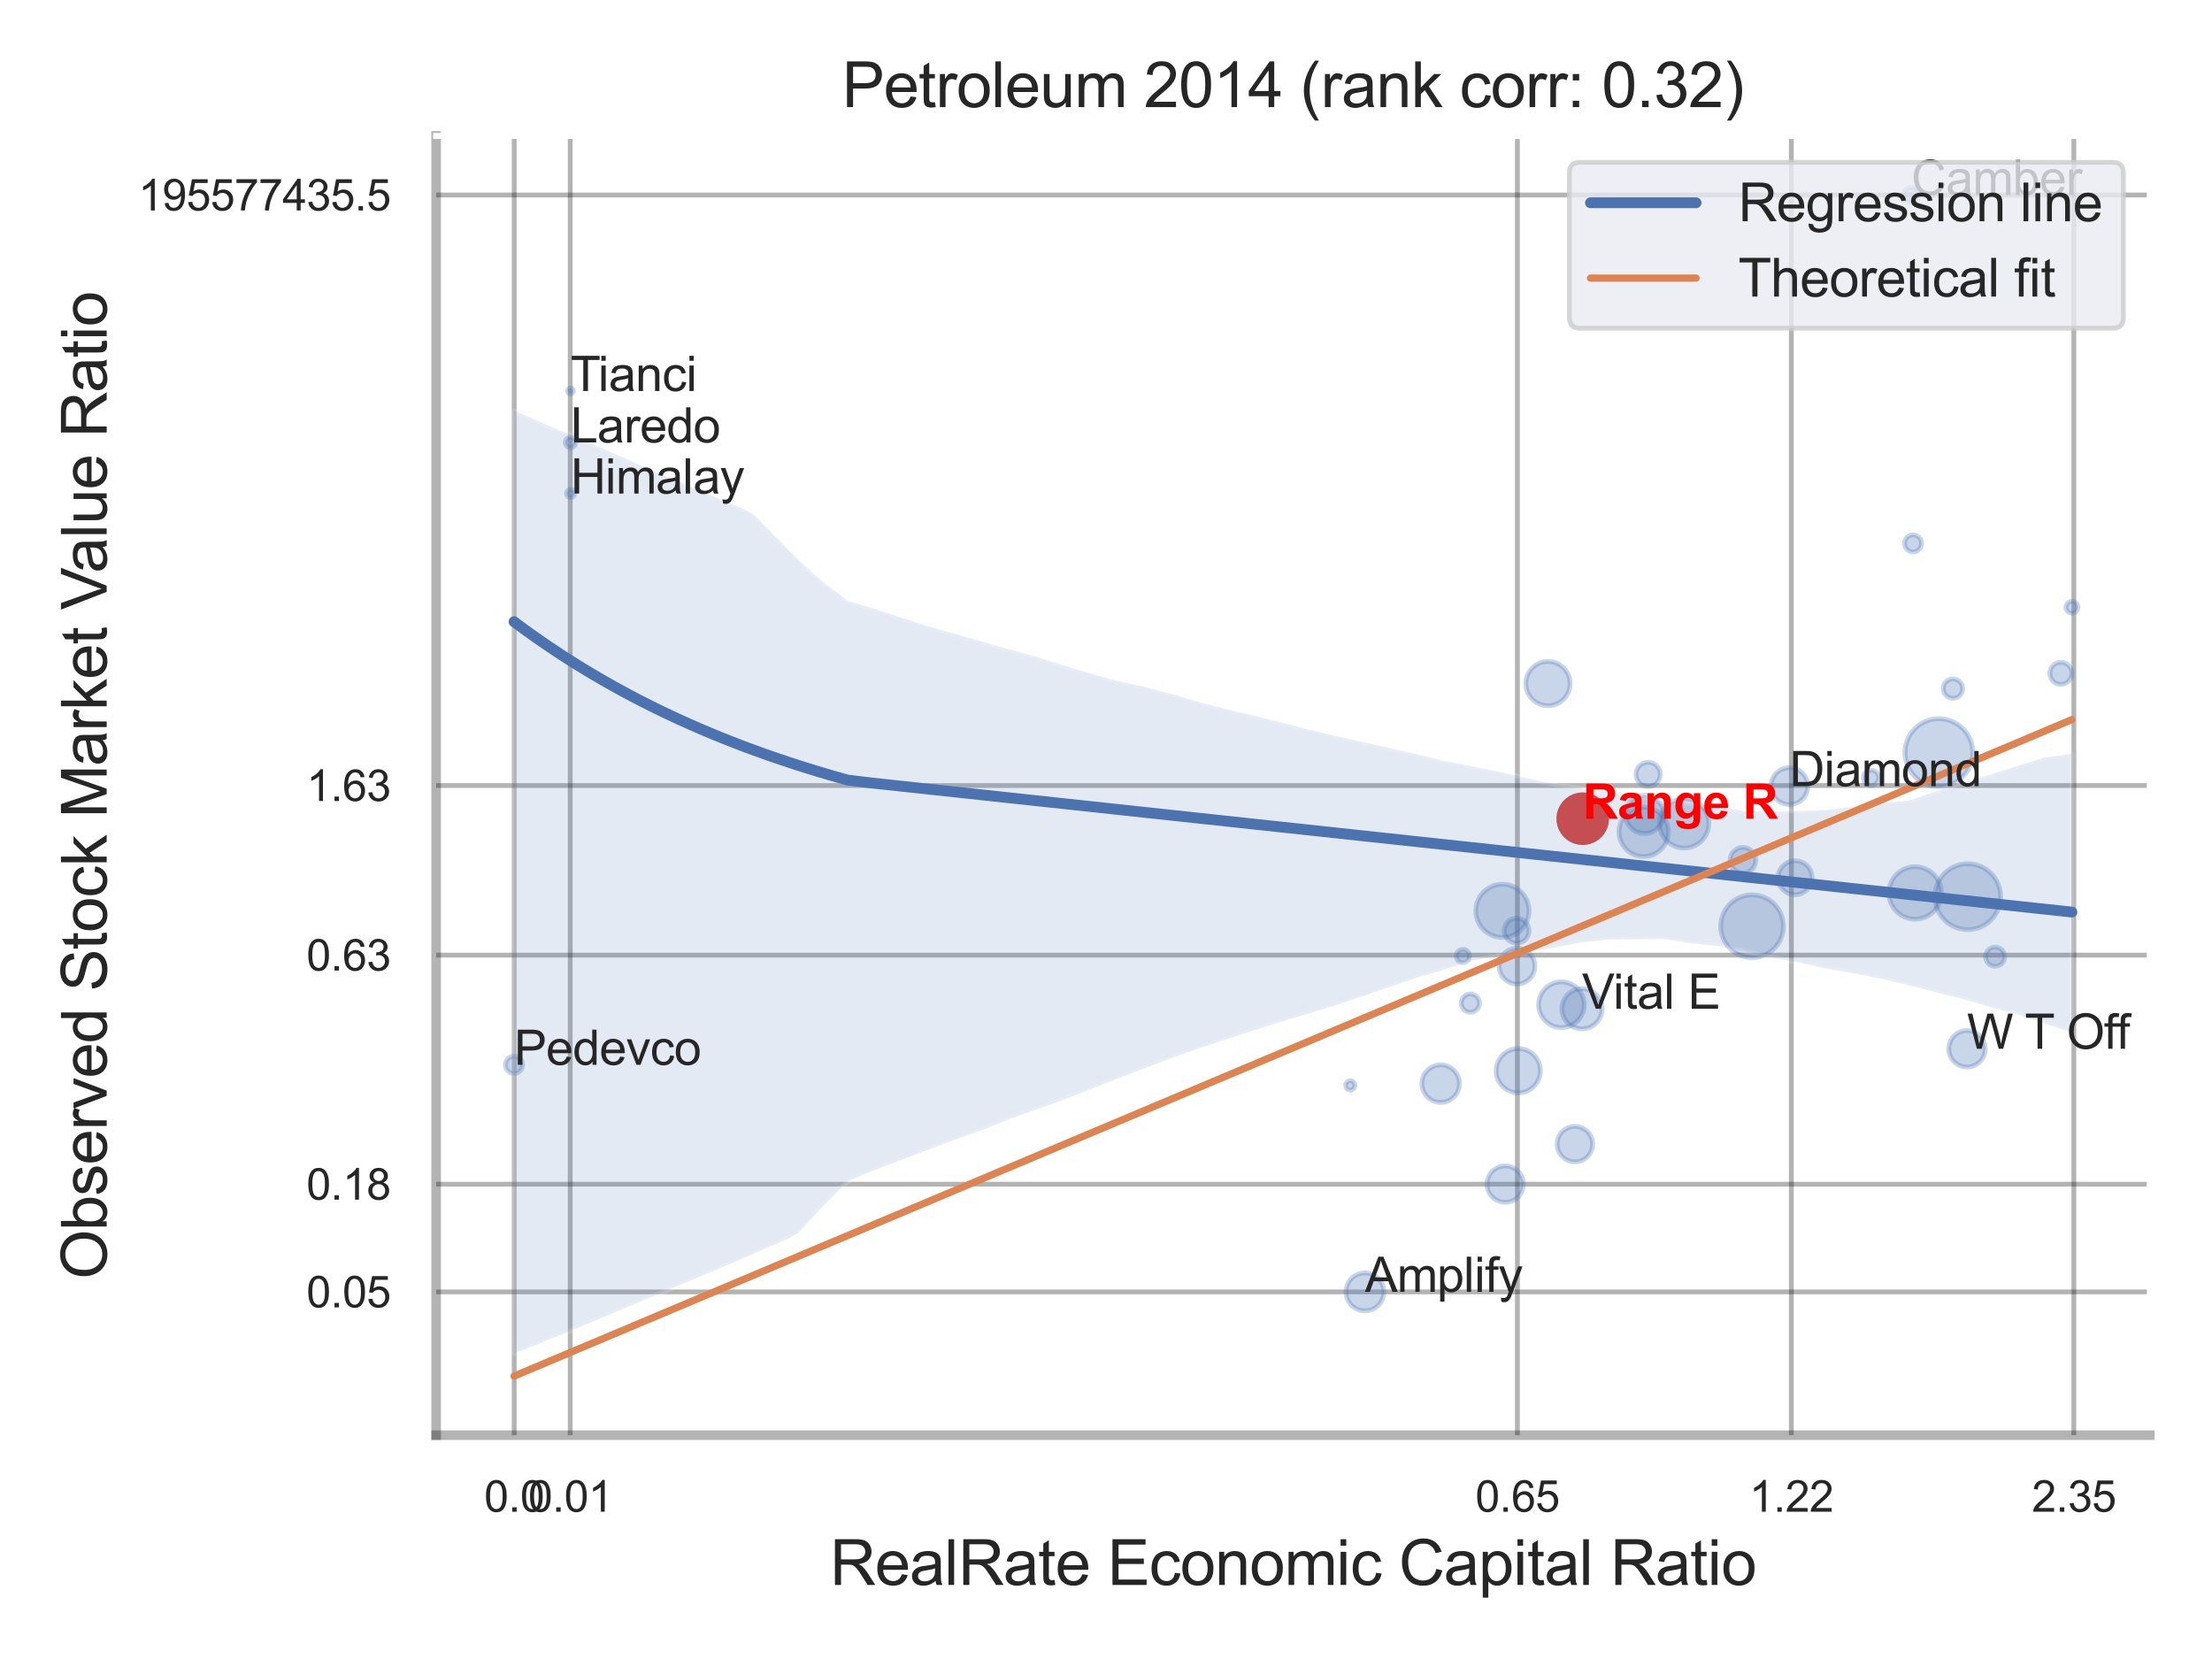 <?xml version="1.0" encoding="utf-8" standalone="no"?>
<!DOCTYPE svg PUBLIC "-//W3C//DTD SVG 1.1//EN"
  "http://www.w3.org/Graphics/SVG/1.1/DTD/svg11.dtd">
<svg xmlns:xlink="http://www.w3.org/1999/xlink" width="460.8pt" height="345.6pt" viewBox="0 0 460.8 345.6" xmlns="http://www.w3.org/2000/svg" version="1.1">
 <defs>
  <style type="text/css">*{stroke-linejoin: round; stroke-linecap: butt}</style>
 </defs>
 <g id="figure_1">
  <g id="patch_1">
   <path d="M 0 345.6 
L 460.8 345.6 
L 460.8 0 
L 0 0 
z
" style="fill: #ffffff"/>
  </g>
  <g id="axes_1">
   <g id="patch_2">
    <path d="M 90.855 298.98 
L 447.84 298.98 
L 447.84 28.32 
L 90.855 28.32 
z
" style="fill: #ffffff"/>
   </g>
   <g id="matplotlib.axis_1">
    <g id="xtick_1">
     <g id="line2d_1">
      <path d="M 107.118 298.98 
L 107.118 28.32 
" clip-path="url(#pd09be8eebf)" style="fill: none; stroke: #000000; stroke-opacity: 0.3; stroke-linecap: round"/>
     </g>
     <g id="text_1">
      <!-- 0.0 -->
      <g style="fill: #262626" transform="translate(100.863 314.922) scale(0.09 -0.09)">
       <defs>
        <path id="ArialMT-30" d="M 266 2259 
Q 266 3072 433 3567 
Q 600 4063 929 4331 
Q 1259 4600 1759 4600 
Q 2128 4600 2406 4451 
Q 2684 4303 2865 4023 
Q 3047 3744 3150 3342 
Q 3253 2941 3253 2259 
Q 3253 1453 3087 958 
Q 2922 463 2592 192 
Q 2263 -78 1759 -78 
Q 1097 -78 719 397 
Q 266 969 266 2259 
z
M 844 2259 
Q 844 1131 1108 757 
Q 1372 384 1759 384 
Q 2147 384 2411 759 
Q 2675 1134 2675 2259 
Q 2675 3391 2411 3762 
Q 2147 4134 1753 4134 
Q 1366 4134 1134 3806 
Q 844 3388 844 2259 
z
" transform="scale(0.016)"/>
        <path id="ArialMT-2e" d="M 581 0 
L 581 641 
L 1222 641 
L 1222 0 
L 581 0 
z
" transform="scale(0.016)"/>
       </defs>
       <use xlink:href="#ArialMT-30"/>
       <use xlink:href="#ArialMT-2e" x="55.615"/>
       <use xlink:href="#ArialMT-30" x="83.398"/>
      </g>
     </g>
    </g>
    <g id="xtick_2">
     <g id="line2d_2">
      <path d="M 118.786 298.98 
L 118.786 28.32 
" clip-path="url(#pd09be8eebf)" style="fill: none; stroke: #000000; stroke-opacity: 0.3; stroke-linecap: round"/>
     </g>
     <g id="text_2">
      <!-- 0.01 -->
      <g style="fill: #262626" transform="translate(110.029 314.922) scale(0.09 -0.09)">
       <defs>
        <path id="ArialMT-31" d="M 2384 0 
L 1822 0 
L 1822 3584 
Q 1619 3391 1289 3197 
Q 959 3003 697 2906 
L 697 3450 
Q 1169 3672 1522 3987 
Q 1875 4303 2022 4600 
L 2384 4600 
L 2384 0 
z
" transform="scale(0.016)"/>
       </defs>
       <use xlink:href="#ArialMT-30"/>
       <use xlink:href="#ArialMT-2e" x="55.615"/>
       <use xlink:href="#ArialMT-30" x="83.398"/>
       <use xlink:href="#ArialMT-31" x="139.014"/>
      </g>
     </g>
    </g>
    <g id="xtick_3">
     <g id="line2d_3">
      <path d="M 316.1 298.98 
L 316.1 28.32 
" clip-path="url(#pd09be8eebf)" style="fill: none; stroke: #000000; stroke-opacity: 0.3; stroke-linecap: round"/>
     </g>
     <g id="text_3">
      <!-- 0.65 -->
      <g style="fill: #262626" transform="translate(307.343 314.922) scale(0.09 -0.09)">
       <defs>
        <path id="ArialMT-36" d="M 3184 3459 
L 2625 3416 
Q 2550 3747 2413 3897 
Q 2184 4138 1850 4138 
Q 1581 4138 1378 3988 
Q 1113 3794 959 3422 
Q 806 3050 800 2363 
Q 1003 2672 1297 2822 
Q 1591 2972 1913 2972 
Q 2475 2972 2870 2558 
Q 3266 2144 3266 1488 
Q 3266 1056 3080 686 
Q 2894 316 2569 119 
Q 2244 -78 1831 -78 
Q 1128 -78 684 439 
Q 241 956 241 2144 
Q 241 3472 731 4075 
Q 1159 4600 1884 4600 
Q 2425 4600 2770 4297 
Q 3116 3994 3184 3459 
z
M 888 1484 
Q 888 1194 1011 928 
Q 1134 663 1356 523 
Q 1578 384 1822 384 
Q 2178 384 2434 671 
Q 2691 959 2691 1453 
Q 2691 1928 2437 2201 
Q 2184 2475 1800 2475 
Q 1419 2475 1153 2201 
Q 888 1928 888 1484 
z
" transform="scale(0.016)"/>
        <path id="ArialMT-35" d="M 266 1200 
L 856 1250 
Q 922 819 1161 601 
Q 1400 384 1738 384 
Q 2144 384 2425 690 
Q 2706 997 2706 1503 
Q 2706 1984 2436 2262 
Q 2166 2541 1728 2541 
Q 1456 2541 1237 2417 
Q 1019 2294 894 2097 
L 366 2166 
L 809 4519 
L 3088 4519 
L 3088 3981 
L 1259 3981 
L 1013 2750 
Q 1425 3038 1878 3038 
Q 2478 3038 2890 2622 
Q 3303 2206 3303 1553 
Q 3303 931 2941 478 
Q 2500 -78 1738 -78 
Q 1113 -78 717 272 
Q 322 622 266 1200 
z
" transform="scale(0.016)"/>
       </defs>
       <use xlink:href="#ArialMT-30"/>
       <use xlink:href="#ArialMT-2e" x="55.615"/>
       <use xlink:href="#ArialMT-36" x="83.398"/>
       <use xlink:href="#ArialMT-35" x="139.014"/>
      </g>
     </g>
    </g>
    <g id="xtick_4">
     <g id="line2d_4">
      <path d="M 373.168 298.98 
L 373.168 28.32 
" clip-path="url(#pd09be8eebf)" style="fill: none; stroke: #000000; stroke-opacity: 0.3; stroke-linecap: round"/>
     </g>
     <g id="text_4">
      <!-- 1.22 -->
      <g style="fill: #262626" transform="translate(364.411 314.922) scale(0.09 -0.09)">
       <defs>
        <path id="ArialMT-32" d="M 3222 541 
L 3222 0 
L 194 0 
Q 188 203 259 391 
Q 375 700 629 1000 
Q 884 1300 1366 1694 
Q 2113 2306 2375 2664 
Q 2638 3022 2638 3341 
Q 2638 3675 2398 3904 
Q 2159 4134 1775 4134 
Q 1369 4134 1125 3890 
Q 881 3647 878 3216 
L 300 3275 
Q 359 3922 746 4261 
Q 1134 4600 1788 4600 
Q 2447 4600 2831 4234 
Q 3216 3869 3216 3328 
Q 3216 3053 3103 2787 
Q 2991 2522 2730 2228 
Q 2469 1934 1863 1422 
Q 1356 997 1212 845 
Q 1069 694 975 541 
L 3222 541 
z
" transform="scale(0.016)"/>
       </defs>
       <use xlink:href="#ArialMT-31"/>
       <use xlink:href="#ArialMT-2e" x="55.615"/>
       <use xlink:href="#ArialMT-32" x="83.398"/>
       <use xlink:href="#ArialMT-32" x="139.014"/>
      </g>
     </g>
    </g>
    <g id="xtick_5">
     <g id="line2d_5">
      <path d="M 432.02 298.98 
L 432.02 28.32 
" clip-path="url(#pd09be8eebf)" style="fill: none; stroke: #000000; stroke-opacity: 0.3; stroke-linecap: round"/>
     </g>
     <g id="text_5">
      <!-- 2.35 -->
      <g style="fill: #262626" transform="translate(423.263 314.922) scale(0.09 -0.09)">
       <defs>
        <path id="ArialMT-33" d="M 269 1209 
L 831 1284 
Q 928 806 1161 595 
Q 1394 384 1728 384 
Q 2125 384 2398 659 
Q 2672 934 2672 1341 
Q 2672 1728 2419 1979 
Q 2166 2231 1775 2231 
Q 1616 2231 1378 2169 
L 1441 2663 
Q 1497 2656 1531 2656 
Q 1891 2656 2178 2843 
Q 2466 3031 2466 3422 
Q 2466 3731 2256 3934 
Q 2047 4138 1716 4138 
Q 1388 4138 1169 3931 
Q 950 3725 888 3313 
L 325 3413 
Q 428 3978 793 4289 
Q 1159 4600 1703 4600 
Q 2078 4600 2393 4439 
Q 2709 4278 2876 4000 
Q 3044 3722 3044 3409 
Q 3044 3113 2884 2869 
Q 2725 2625 2413 2481 
Q 2819 2388 3044 2092 
Q 3269 1797 3269 1353 
Q 3269 753 2831 336 
Q 2394 -81 1725 -81 
Q 1122 -81 723 278 
Q 325 638 269 1209 
z
" transform="scale(0.016)"/>
       </defs>
       <use xlink:href="#ArialMT-32"/>
       <use xlink:href="#ArialMT-2e" x="55.615"/>
       <use xlink:href="#ArialMT-33" x="83.398"/>
       <use xlink:href="#ArialMT-35" x="139.014"/>
      </g>
     </g>
    </g>
    <g id="xtick_6"/>
    <g id="xtick_7"/>
    <g id="text_6">
     <!-- RealRate Economic Capital Ratio -->
     <g style="fill: #262626" transform="translate(172.89 330.174) scale(0.13 -0.13)">
      <defs>
       <path id="ArialMT-52" d="M 503 0 
L 503 4581 
L 2534 4581 
Q 3147 4581 3465 4457 
Q 3784 4334 3975 4021 
Q 4166 3709 4166 3331 
Q 4166 2844 3850 2509 
Q 3534 2175 2875 2084 
Q 3116 1969 3241 1856 
Q 3506 1613 3744 1247 
L 4541 0 
L 3778 0 
L 3172 953 
Q 2906 1366 2734 1584 
Q 2563 1803 2427 1890 
Q 2291 1978 2150 2013 
Q 2047 2034 1813 2034 
L 1109 2034 
L 1109 0 
L 503 0 
z
M 1109 2559 
L 2413 2559 
Q 2828 2559 3062 2645 
Q 3297 2731 3419 2920 
Q 3541 3109 3541 3331 
Q 3541 3656 3305 3865 
Q 3069 4075 2559 4075 
L 1109 4075 
L 1109 2559 
z
" transform="scale(0.016)"/>
       <path id="ArialMT-65" d="M 2694 1069 
L 3275 997 
Q 3138 488 2766 206 
Q 2394 -75 1816 -75 
Q 1088 -75 661 373 
Q 234 822 234 1631 
Q 234 2469 665 2931 
Q 1097 3394 1784 3394 
Q 2450 3394 2872 2941 
Q 3294 2488 3294 1666 
Q 3294 1616 3291 1516 
L 816 1516 
Q 847 969 1125 678 
Q 1403 388 1819 388 
Q 2128 388 2347 550 
Q 2566 713 2694 1069 
z
M 847 1978 
L 2700 1978 
Q 2663 2397 2488 2606 
Q 2219 2931 1791 2931 
Q 1403 2931 1139 2672 
Q 875 2413 847 1978 
z
" transform="scale(0.016)"/>
       <path id="ArialMT-61" d="M 2588 409 
Q 2275 144 1986 34 
Q 1697 -75 1366 -75 
Q 819 -75 525 192 
Q 231 459 231 875 
Q 231 1119 342 1320 
Q 453 1522 633 1644 
Q 813 1766 1038 1828 
Q 1203 1872 1538 1913 
Q 2219 1994 2541 2106 
Q 2544 2222 2544 2253 
Q 2544 2597 2384 2738 
Q 2169 2928 1744 2928 
Q 1347 2928 1158 2789 
Q 969 2650 878 2297 
L 328 2372 
Q 403 2725 575 2942 
Q 747 3159 1072 3276 
Q 1397 3394 1825 3394 
Q 2250 3394 2515 3294 
Q 2781 3194 2906 3042 
Q 3031 2891 3081 2659 
Q 3109 2516 3109 2141 
L 3109 1391 
Q 3109 606 3145 398 
Q 3181 191 3288 0 
L 2700 0 
Q 2613 175 2588 409 
z
M 2541 1666 
Q 2234 1541 1622 1453 
Q 1275 1403 1131 1340 
Q 988 1278 909 1158 
Q 831 1038 831 891 
Q 831 666 1001 516 
Q 1172 366 1500 366 
Q 1825 366 2078 508 
Q 2331 650 2450 897 
Q 2541 1088 2541 1459 
L 2541 1666 
z
" transform="scale(0.016)"/>
       <path id="ArialMT-6c" d="M 409 0 
L 409 4581 
L 972 4581 
L 972 0 
L 409 0 
z
" transform="scale(0.016)"/>
       <path id="ArialMT-74" d="M 1650 503 
L 1731 6 
Q 1494 -44 1306 -44 
Q 1000 -44 831 53 
Q 663 150 594 308 
Q 525 466 525 972 
L 525 2881 
L 113 2881 
L 113 3319 
L 525 3319 
L 525 4141 
L 1084 4478 
L 1084 3319 
L 1650 3319 
L 1650 2881 
L 1084 2881 
L 1084 941 
Q 1084 700 1114 631 
Q 1144 563 1211 522 
Q 1278 481 1403 481 
Q 1497 481 1650 503 
z
" transform="scale(0.016)"/>
       <path id="ArialMT-20" transform="scale(0.016)"/>
       <path id="ArialMT-45" d="M 506 0 
L 506 4581 
L 3819 4581 
L 3819 4041 
L 1113 4041 
L 1113 2638 
L 3647 2638 
L 3647 2100 
L 1113 2100 
L 1113 541 
L 3925 541 
L 3925 0 
L 506 0 
z
" transform="scale(0.016)"/>
       <path id="ArialMT-63" d="M 2588 1216 
L 3141 1144 
Q 3050 572 2676 248 
Q 2303 -75 1759 -75 
Q 1078 -75 664 370 
Q 250 816 250 1647 
Q 250 2184 428 2587 
Q 606 2991 970 3192 
Q 1334 3394 1763 3394 
Q 2303 3394 2647 3120 
Q 2991 2847 3088 2344 
L 2541 2259 
Q 2463 2594 2264 2762 
Q 2066 2931 1784 2931 
Q 1359 2931 1093 2626 
Q 828 2322 828 1663 
Q 828 994 1084 691 
Q 1341 388 1753 388 
Q 2084 388 2306 591 
Q 2528 794 2588 1216 
z
" transform="scale(0.016)"/>
       <path id="ArialMT-6f" d="M 213 1659 
Q 213 2581 725 3025 
Q 1153 3394 1769 3394 
Q 2453 3394 2887 2945 
Q 3322 2497 3322 1706 
Q 3322 1066 3130 698 
Q 2938 331 2570 128 
Q 2203 -75 1769 -75 
Q 1072 -75 642 372 
Q 213 819 213 1659 
z
M 791 1659 
Q 791 1022 1069 705 
Q 1347 388 1769 388 
Q 2188 388 2466 706 
Q 2744 1025 2744 1678 
Q 2744 2294 2464 2611 
Q 2184 2928 1769 2928 
Q 1347 2928 1069 2612 
Q 791 2297 791 1659 
z
" transform="scale(0.016)"/>
       <path id="ArialMT-6e" d="M 422 0 
L 422 3319 
L 928 3319 
L 928 2847 
Q 1294 3394 1984 3394 
Q 2284 3394 2536 3286 
Q 2788 3178 2913 3003 
Q 3038 2828 3088 2588 
Q 3119 2431 3119 2041 
L 3119 0 
L 2556 0 
L 2556 2019 
Q 2556 2363 2490 2533 
Q 2425 2703 2258 2804 
Q 2091 2906 1866 2906 
Q 1506 2906 1245 2678 
Q 984 2450 984 1813 
L 984 0 
L 422 0 
z
" transform="scale(0.016)"/>
       <path id="ArialMT-6d" d="M 422 0 
L 422 3319 
L 925 3319 
L 925 2853 
Q 1081 3097 1340 3245 
Q 1600 3394 1931 3394 
Q 2300 3394 2536 3241 
Q 2772 3088 2869 2813 
Q 3263 3394 3894 3394 
Q 4388 3394 4653 3120 
Q 4919 2847 4919 2278 
L 4919 0 
L 4359 0 
L 4359 2091 
Q 4359 2428 4304 2576 
Q 4250 2725 4106 2815 
Q 3963 2906 3769 2906 
Q 3419 2906 3187 2673 
Q 2956 2441 2956 1928 
L 2956 0 
L 2394 0 
L 2394 2156 
Q 2394 2531 2256 2718 
Q 2119 2906 1806 2906 
Q 1569 2906 1367 2781 
Q 1166 2656 1075 2415 
Q 984 2175 984 1722 
L 984 0 
L 422 0 
z
" transform="scale(0.016)"/>
       <path id="ArialMT-69" d="M 425 3934 
L 425 4581 
L 988 4581 
L 988 3934 
L 425 3934 
z
M 425 0 
L 425 3319 
L 988 3319 
L 988 0 
L 425 0 
z
" transform="scale(0.016)"/>
       <path id="ArialMT-43" d="M 3763 1606 
L 4369 1453 
Q 4178 706 3683 314 
Q 3188 -78 2472 -78 
Q 1731 -78 1267 223 
Q 803 525 561 1097 
Q 319 1669 319 2325 
Q 319 3041 592 3573 
Q 866 4106 1370 4382 
Q 1875 4659 2481 4659 
Q 3169 4659 3637 4309 
Q 4106 3959 4291 3325 
L 3694 3184 
Q 3534 3684 3231 3912 
Q 2928 4141 2469 4141 
Q 1941 4141 1586 3887 
Q 1231 3634 1087 3207 
Q 944 2781 944 2328 
Q 944 1744 1114 1308 
Q 1284 872 1643 656 
Q 2003 441 2422 441 
Q 2931 441 3284 734 
Q 3638 1028 3763 1606 
z
" transform="scale(0.016)"/>
       <path id="ArialMT-70" d="M 422 -1272 
L 422 3319 
L 934 3319 
L 934 2888 
Q 1116 3141 1344 3267 
Q 1572 3394 1897 3394 
Q 2322 3394 2647 3175 
Q 2972 2956 3137 2557 
Q 3303 2159 3303 1684 
Q 3303 1175 3120 767 
Q 2938 359 2589 142 
Q 2241 -75 1856 -75 
Q 1575 -75 1351 44 
Q 1128 163 984 344 
L 984 -1272 
L 422 -1272 
z
M 931 1641 
Q 931 1000 1190 694 
Q 1450 388 1819 388 
Q 2194 388 2461 705 
Q 2728 1022 2728 1688 
Q 2728 2322 2467 2637 
Q 2206 2953 1844 2953 
Q 1484 2953 1207 2617 
Q 931 2281 931 1641 
z
" transform="scale(0.016)"/>
      </defs>
      <use xlink:href="#ArialMT-52"/>
      <use xlink:href="#ArialMT-65" x="72.217"/>
      <use xlink:href="#ArialMT-61" x="127.832"/>
      <use xlink:href="#ArialMT-6c" x="183.447"/>
      <use xlink:href="#ArialMT-52" x="205.664"/>
      <use xlink:href="#ArialMT-61" x="277.881"/>
      <use xlink:href="#ArialMT-74" x="333.496"/>
      <use xlink:href="#ArialMT-65" x="361.279"/>
      <use xlink:href="#ArialMT-20" x="416.895"/>
      <use xlink:href="#ArialMT-45" x="444.678"/>
      <use xlink:href="#ArialMT-63" x="511.377"/>
      <use xlink:href="#ArialMT-6f" x="561.377"/>
      <use xlink:href="#ArialMT-6e" x="616.992"/>
      <use xlink:href="#ArialMT-6f" x="672.607"/>
      <use xlink:href="#ArialMT-6d" x="728.223"/>
      <use xlink:href="#ArialMT-69" x="811.523"/>
      <use xlink:href="#ArialMT-63" x="833.74"/>
      <use xlink:href="#ArialMT-20" x="883.74"/>
      <use xlink:href="#ArialMT-43" x="911.523"/>
      <use xlink:href="#ArialMT-61" x="983.74"/>
      <use xlink:href="#ArialMT-70" x="1039.355"/>
      <use xlink:href="#ArialMT-69" x="1094.971"/>
      <use xlink:href="#ArialMT-74" x="1117.188"/>
      <use xlink:href="#ArialMT-61" x="1144.971"/>
      <use xlink:href="#ArialMT-6c" x="1200.586"/>
      <use xlink:href="#ArialMT-20" x="1222.803"/>
      <use xlink:href="#ArialMT-52" x="1250.586"/>
      <use xlink:href="#ArialMT-61" x="1322.803"/>
      <use xlink:href="#ArialMT-74" x="1378.418"/>
      <use xlink:href="#ArialMT-69" x="1406.201"/>
      <use xlink:href="#ArialMT-6f" x="1428.418"/>
     </g>
    </g>
   </g>
   <g id="matplotlib.axis_2">
    <g id="ytick_1">
     <g id="line2d_6">
      <path d="M 90.855 269.124 
L 447.84 269.124 
" clip-path="url(#pd09be8eebf)" style="fill: none; stroke: #000000; stroke-opacity: 0.3; stroke-linecap: round"/>
     </g>
     <g id="text_7">
      <!-- 0.05 -->
      <g style="fill: #262626" transform="translate(63.84 272.345) scale(0.09 -0.09)">
       <use xlink:href="#ArialMT-30"/>
       <use xlink:href="#ArialMT-2e" x="55.615"/>
       <use xlink:href="#ArialMT-30" x="83.398"/>
       <use xlink:href="#ArialMT-35" x="139.014"/>
      </g>
     </g>
    </g>
    <g id="ytick_2">
     <g id="line2d_7">
      <path d="M 90.855 246.691 
L 447.84 246.691 
" clip-path="url(#pd09be8eebf)" style="fill: none; stroke: #000000; stroke-opacity: 0.3; stroke-linecap: round"/>
     </g>
     <g id="text_8">
      <!-- 0.18 -->
      <g style="fill: #262626" transform="translate(63.84 249.912) scale(0.09 -0.09)">
       <defs>
        <path id="ArialMT-38" d="M 1131 2484 
Q 781 2613 612 2850 
Q 444 3088 444 3419 
Q 444 3919 803 4259 
Q 1163 4600 1759 4600 
Q 2359 4600 2725 4251 
Q 3091 3903 3091 3403 
Q 3091 3084 2923 2848 
Q 2756 2613 2416 2484 
Q 2838 2347 3058 2040 
Q 3278 1734 3278 1309 
Q 3278 722 2862 322 
Q 2447 -78 1769 -78 
Q 1091 -78 675 323 
Q 259 725 259 1325 
Q 259 1772 486 2073 
Q 713 2375 1131 2484 
z
M 1019 3438 
Q 1019 3113 1228 2906 
Q 1438 2700 1772 2700 
Q 2097 2700 2305 2904 
Q 2513 3109 2513 3406 
Q 2513 3716 2298 3927 
Q 2084 4138 1766 4138 
Q 1444 4138 1231 3931 
Q 1019 3725 1019 3438 
z
M 838 1322 
Q 838 1081 952 856 
Q 1066 631 1291 507 
Q 1516 384 1775 384 
Q 2178 384 2440 643 
Q 2703 903 2703 1303 
Q 2703 1709 2433 1975 
Q 2163 2241 1756 2241 
Q 1359 2241 1098 1978 
Q 838 1716 838 1322 
z
" transform="scale(0.016)"/>
       </defs>
       <use xlink:href="#ArialMT-30"/>
       <use xlink:href="#ArialMT-2e" x="55.615"/>
       <use xlink:href="#ArialMT-31" x="83.398"/>
       <use xlink:href="#ArialMT-38" x="139.014"/>
      </g>
     </g>
    </g>
    <g id="ytick_3">
     <g id="line2d_8">
      <path d="M 90.855 198.966 
L 447.84 198.966 
" clip-path="url(#pd09be8eebf)" style="fill: none; stroke: #000000; stroke-opacity: 0.3; stroke-linecap: round"/>
     </g>
     <g id="text_9">
      <!-- 0.63 -->
      <g style="fill: #262626" transform="translate(63.84 202.187) scale(0.09 -0.09)">
       <use xlink:href="#ArialMT-30"/>
       <use xlink:href="#ArialMT-2e" x="55.615"/>
       <use xlink:href="#ArialMT-36" x="83.398"/>
       <use xlink:href="#ArialMT-33" x="139.014"/>
      </g>
     </g>
    </g>
    <g id="ytick_4">
     <g id="line2d_9">
      <path d="M 90.855 163.642 
L 447.84 163.642 
" clip-path="url(#pd09be8eebf)" style="fill: none; stroke: #000000; stroke-opacity: 0.3; stroke-linecap: round"/>
     </g>
     <g id="text_10">
      <!-- 1.63 -->
      <g style="fill: #262626" transform="translate(63.84 166.863) scale(0.09 -0.09)">
       <use xlink:href="#ArialMT-31"/>
       <use xlink:href="#ArialMT-2e" x="55.615"/>
       <use xlink:href="#ArialMT-36" x="83.398"/>
       <use xlink:href="#ArialMT-33" x="139.014"/>
      </g>
     </g>
    </g>
    <g id="ytick_5">
     <g id="line2d_10">
      <path d="M 90.855 40.625 
L 447.84 40.625 
" clip-path="url(#pd09be8eebf)" style="fill: none; stroke: #000000; stroke-opacity: 0.3; stroke-linecap: round"/>
     </g>
     <g id="text_11">
      <!-- 195577435.5 -->
      <g style="fill: #262626" transform="translate(28.806 43.846) scale(0.09 -0.09)">
       <defs>
        <path id="ArialMT-39" d="M 350 1059 
L 891 1109 
Q 959 728 1153 556 
Q 1347 384 1650 384 
Q 1909 384 2104 503 
Q 2300 622 2425 820 
Q 2550 1019 2634 1356 
Q 2719 1694 2719 2044 
Q 2719 2081 2716 2156 
Q 2547 1888 2255 1720 
Q 1963 1553 1622 1553 
Q 1053 1553 659 1965 
Q 266 2378 266 3053 
Q 266 3750 677 4175 
Q 1088 4600 1706 4600 
Q 2153 4600 2523 4359 
Q 2894 4119 3086 3673 
Q 3278 3228 3278 2384 
Q 3278 1506 3087 986 
Q 2897 466 2520 194 
Q 2144 -78 1638 -78 
Q 1100 -78 759 220 
Q 419 519 350 1059 
z
M 2653 3081 
Q 2653 3566 2395 3850 
Q 2138 4134 1775 4134 
Q 1400 4134 1122 3828 
Q 844 3522 844 3034 
Q 844 2597 1108 2323 
Q 1372 2050 1759 2050 
Q 2150 2050 2401 2323 
Q 2653 2597 2653 3081 
z
" transform="scale(0.016)"/>
        <path id="ArialMT-37" d="M 303 3981 
L 303 4522 
L 3269 4522 
L 3269 4084 
Q 2831 3619 2401 2847 
Q 1972 2075 1738 1259 
Q 1569 684 1522 0 
L 944 0 
Q 953 541 1156 1306 
Q 1359 2072 1739 2783 
Q 2119 3494 2547 3981 
L 303 3981 
z
" transform="scale(0.016)"/>
        <path id="ArialMT-34" d="M 2069 0 
L 2069 1097 
L 81 1097 
L 81 1613 
L 2172 4581 
L 2631 4581 
L 2631 1613 
L 3250 1613 
L 3250 1097 
L 2631 1097 
L 2631 0 
L 2069 0 
z
M 2069 1613 
L 2069 3678 
L 634 1613 
L 2069 1613 
z
" transform="scale(0.016)"/>
       </defs>
       <use xlink:href="#ArialMT-31"/>
       <use xlink:href="#ArialMT-39" x="55.615"/>
       <use xlink:href="#ArialMT-35" x="111.23"/>
       <use xlink:href="#ArialMT-35" x="166.846"/>
       <use xlink:href="#ArialMT-37" x="222.461"/>
       <use xlink:href="#ArialMT-37" x="278.076"/>
       <use xlink:href="#ArialMT-34" x="333.691"/>
       <use xlink:href="#ArialMT-33" x="389.307"/>
       <use xlink:href="#ArialMT-35" x="444.922"/>
       <use xlink:href="#ArialMT-2e" x="500.537"/>
       <use xlink:href="#ArialMT-35" x="528.32"/>
      </g>
     </g>
    </g>
    <g id="ytick_6"/>
    <g id="ytick_7"/>
    <g id="ytick_8"/>
    <g id="ytick_9"/>
    <g id="text_12">
     <!-- Observed Stock Market Value Ratio -->
     <g style="fill: #262626" transform="translate(22.223 266.489) rotate(-90) scale(0.13 -0.13)">
      <defs>
       <path id="ArialMT-4f" d="M 309 2231 
Q 309 3372 921 4017 
Q 1534 4663 2503 4663 
Q 3138 4663 3647 4359 
Q 4156 4056 4423 3514 
Q 4691 2972 4691 2284 
Q 4691 1588 4409 1038 
Q 4128 488 3612 205 
Q 3097 -78 2500 -78 
Q 1853 -78 1343 234 
Q 834 547 571 1087 
Q 309 1628 309 2231 
z
M 934 2222 
Q 934 1394 1379 917 
Q 1825 441 2497 441 
Q 3181 441 3623 922 
Q 4066 1403 4066 2288 
Q 4066 2847 3877 3264 
Q 3688 3681 3323 3911 
Q 2959 4141 2506 4141 
Q 1863 4141 1398 3698 
Q 934 3256 934 2222 
z
" transform="scale(0.016)"/>
       <path id="ArialMT-62" d="M 941 0 
L 419 0 
L 419 4581 
L 981 4581 
L 981 2947 
Q 1338 3394 1891 3394 
Q 2197 3394 2470 3270 
Q 2744 3147 2920 2923 
Q 3097 2700 3197 2384 
Q 3297 2069 3297 1709 
Q 3297 856 2875 390 
Q 2453 -75 1863 -75 
Q 1275 -75 941 416 
L 941 0 
z
M 934 1684 
Q 934 1088 1097 822 
Q 1363 388 1816 388 
Q 2184 388 2453 708 
Q 2722 1028 2722 1663 
Q 2722 2313 2464 2622 
Q 2206 2931 1841 2931 
Q 1472 2931 1203 2611 
Q 934 2291 934 1684 
z
" transform="scale(0.016)"/>
       <path id="ArialMT-73" d="M 197 991 
L 753 1078 
Q 800 744 1014 566 
Q 1228 388 1613 388 
Q 2000 388 2187 545 
Q 2375 703 2375 916 
Q 2375 1106 2209 1216 
Q 2094 1291 1634 1406 
Q 1016 1563 777 1677 
Q 538 1791 414 1992 
Q 291 2194 291 2438 
Q 291 2659 392 2848 
Q 494 3038 669 3163 
Q 800 3259 1026 3326 
Q 1253 3394 1513 3394 
Q 1903 3394 2198 3281 
Q 2494 3169 2634 2976 
Q 2775 2784 2828 2463 
L 2278 2388 
Q 2241 2644 2061 2787 
Q 1881 2931 1553 2931 
Q 1166 2931 1000 2803 
Q 834 2675 834 2503 
Q 834 2394 903 2306 
Q 972 2216 1119 2156 
Q 1203 2125 1616 2013 
Q 2213 1853 2448 1751 
Q 2684 1650 2818 1456 
Q 2953 1263 2953 975 
Q 2953 694 2789 445 
Q 2625 197 2315 61 
Q 2006 -75 1616 -75 
Q 969 -75 630 194 
Q 291 463 197 991 
z
" transform="scale(0.016)"/>
       <path id="ArialMT-72" d="M 416 0 
L 416 3319 
L 922 3319 
L 922 2816 
Q 1116 3169 1280 3281 
Q 1444 3394 1641 3394 
Q 1925 3394 2219 3213 
L 2025 2691 
Q 1819 2813 1613 2813 
Q 1428 2813 1281 2702 
Q 1134 2591 1072 2394 
Q 978 2094 978 1738 
L 978 0 
L 416 0 
z
" transform="scale(0.016)"/>
       <path id="ArialMT-76" d="M 1344 0 
L 81 3319 
L 675 3319 
L 1388 1331 
Q 1503 1009 1600 663 
Q 1675 925 1809 1294 
L 2547 3319 
L 3125 3319 
L 1869 0 
L 1344 0 
z
" transform="scale(0.016)"/>
       <path id="ArialMT-64" d="M 2575 0 
L 2575 419 
Q 2259 -75 1647 -75 
Q 1250 -75 917 144 
Q 584 363 401 755 
Q 219 1147 219 1656 
Q 219 2153 384 2558 
Q 550 2963 881 3178 
Q 1213 3394 1622 3394 
Q 1922 3394 2156 3267 
Q 2391 3141 2538 2938 
L 2538 4581 
L 3097 4581 
L 3097 0 
L 2575 0 
z
M 797 1656 
Q 797 1019 1065 703 
Q 1334 388 1700 388 
Q 2069 388 2326 689 
Q 2584 991 2584 1609 
Q 2584 2291 2321 2609 
Q 2059 2928 1675 2928 
Q 1300 2928 1048 2622 
Q 797 2316 797 1656 
z
" transform="scale(0.016)"/>
       <path id="ArialMT-53" d="M 288 1472 
L 859 1522 
Q 900 1178 1048 958 
Q 1197 738 1509 602 
Q 1822 466 2213 466 
Q 2559 466 2825 569 
Q 3091 672 3220 851 
Q 3350 1031 3350 1244 
Q 3350 1459 3225 1620 
Q 3100 1781 2813 1891 
Q 2628 1963 1997 2114 
Q 1366 2266 1113 2400 
Q 784 2572 623 2826 
Q 463 3081 463 3397 
Q 463 3744 659 4045 
Q 856 4347 1234 4503 
Q 1613 4659 2075 4659 
Q 2584 4659 2973 4495 
Q 3363 4331 3572 4012 
Q 3781 3694 3797 3291 
L 3216 3247 
Q 3169 3681 2898 3903 
Q 2628 4125 2100 4125 
Q 1550 4125 1298 3923 
Q 1047 3722 1047 3438 
Q 1047 3191 1225 3031 
Q 1400 2872 2139 2705 
Q 2878 2538 3153 2413 
Q 3553 2228 3743 1945 
Q 3934 1663 3934 1294 
Q 3934 928 3725 604 
Q 3516 281 3123 101 
Q 2731 -78 2241 -78 
Q 1619 -78 1198 103 
Q 778 284 539 648 
Q 300 1013 288 1472 
z
" transform="scale(0.016)"/>
       <path id="ArialMT-6b" d="M 425 0 
L 425 4581 
L 988 4581 
L 988 1969 
L 2319 3319 
L 3047 3319 
L 1778 2088 
L 3175 0 
L 2481 0 
L 1384 1697 
L 988 1316 
L 988 0 
L 425 0 
z
" transform="scale(0.016)"/>
       <path id="ArialMT-4d" d="M 475 0 
L 475 4581 
L 1388 4581 
L 2472 1338 
Q 2622 884 2691 659 
Q 2769 909 2934 1394 
L 4031 4581 
L 4847 4581 
L 4847 0 
L 4263 0 
L 4263 3834 
L 2931 0 
L 2384 0 
L 1059 3900 
L 1059 0 
L 475 0 
z
" transform="scale(0.016)"/>
       <path id="ArialMT-56" d="M 1803 0 
L 28 4581 
L 684 4581 
L 1875 1253 
Q 2019 853 2116 503 
Q 2222 878 2363 1253 
L 3600 4581 
L 4219 4581 
L 2425 0 
L 1803 0 
z
" transform="scale(0.016)"/>
       <path id="ArialMT-75" d="M 2597 0 
L 2597 488 
Q 2209 -75 1544 -75 
Q 1250 -75 995 37 
Q 741 150 617 320 
Q 494 491 444 738 
Q 409 903 409 1263 
L 409 3319 
L 972 3319 
L 972 1478 
Q 972 1038 1006 884 
Q 1059 663 1231 536 
Q 1403 409 1656 409 
Q 1909 409 2131 539 
Q 2353 669 2445 892 
Q 2538 1116 2538 1541 
L 2538 3319 
L 3100 3319 
L 3100 0 
L 2597 0 
z
" transform="scale(0.016)"/>
      </defs>
      <use xlink:href="#ArialMT-4f"/>
      <use xlink:href="#ArialMT-62" x="77.783"/>
      <use xlink:href="#ArialMT-73" x="133.398"/>
      <use xlink:href="#ArialMT-65" x="183.398"/>
      <use xlink:href="#ArialMT-72" x="239.014"/>
      <use xlink:href="#ArialMT-76" x="272.314"/>
      <use xlink:href="#ArialMT-65" x="322.314"/>
      <use xlink:href="#ArialMT-64" x="377.93"/>
      <use xlink:href="#ArialMT-20" x="433.545"/>
      <use xlink:href="#ArialMT-53" x="461.328"/>
      <use xlink:href="#ArialMT-74" x="528.027"/>
      <use xlink:href="#ArialMT-6f" x="555.811"/>
      <use xlink:href="#ArialMT-63" x="611.426"/>
      <use xlink:href="#ArialMT-6b" x="661.426"/>
      <use xlink:href="#ArialMT-20" x="711.426"/>
      <use xlink:href="#ArialMT-4d" x="739.209"/>
      <use xlink:href="#ArialMT-61" x="822.51"/>
      <use xlink:href="#ArialMT-72" x="878.125"/>
      <use xlink:href="#ArialMT-6b" x="911.426"/>
      <use xlink:href="#ArialMT-65" x="961.426"/>
      <use xlink:href="#ArialMT-74" x="1017.041"/>
      <use xlink:href="#ArialMT-20" x="1044.824"/>
      <use xlink:href="#ArialMT-56" x="1072.607"/>
      <use xlink:href="#ArialMT-61" x="1131.932"/>
      <use xlink:href="#ArialMT-6c" x="1187.547"/>
      <use xlink:href="#ArialMT-75" x="1209.764"/>
      <use xlink:href="#ArialMT-65" x="1265.379"/>
      <use xlink:href="#ArialMT-20" x="1320.994"/>
      <use xlink:href="#ArialMT-52" x="1348.777"/>
      <use xlink:href="#ArialMT-61" x="1420.994"/>
      <use xlink:href="#ArialMT-74" x="1476.609"/>
      <use xlink:href="#ArialMT-69" x="1504.393"/>
      <use xlink:href="#ArialMT-6f" x="1526.609"/>
     </g>
    </g>
   </g>
   <g id="PathCollection_1">
    <path d="M 312.983 195.287 
C 314.454 195.287 315.865 194.702 316.905 193.662 
C 317.945 192.622 318.53 191.211 318.53 189.74 
C 318.53 188.269 317.945 186.858 316.905 185.818 
C 315.865 184.777 314.454 184.193 312.983 184.193 
C 311.512 184.193 310.101 184.777 309.061 185.818 
C 308.021 186.858 307.436 188.269 307.436 189.74 
C 307.436 191.211 308.021 192.622 309.061 193.662 
C 310.101 194.702 311.512 195.287 312.983 195.287 
z
" clip-path="url(#pd09be8eebf)" style="fill: #4c72b0; fill-opacity: 0.3; stroke: #4c72b0; stroke-opacity: 0.3"/>
    <path d="M 306.301 210.864 
C 306.806 210.864 307.29 210.663 307.647 210.306 
C 308.003 209.95 308.204 209.466 308.204 208.961 
C 308.204 208.457 308.003 207.973 307.647 207.616 
C 307.29 207.259 306.806 207.059 306.301 207.059 
C 305.797 207.059 305.313 207.259 304.956 207.616 
C 304.6 207.973 304.399 208.457 304.399 208.961 
C 304.399 209.466 304.6 209.95 304.956 210.306 
C 305.313 210.663 305.797 210.864 306.301 210.864 
z
" clip-path="url(#pd09be8eebf)" style="fill: #4c72b0; fill-opacity: 0.3; stroke: #4c72b0; stroke-opacity: 0.3"/>
    <path d="M 313.555 250.457 
C 314.56 250.457 315.523 250.058 316.233 249.348 
C 316.943 248.638 317.342 247.675 317.342 246.67 
C 317.342 245.666 316.943 244.703 316.233 243.993 
C 315.523 243.283 314.56 242.884 313.555 242.884 
C 312.551 242.884 311.588 243.283 310.878 243.993 
C 310.168 244.703 309.769 245.666 309.769 246.67 
C 309.769 247.675 310.168 248.638 310.878 249.348 
C 311.588 250.058 312.551 250.457 313.555 250.457 
z
" clip-path="url(#pd09be8eebf)" style="fill: #4c72b0; fill-opacity: 0.3; stroke: #4c72b0; stroke-opacity: 0.3"/>
    <path d="M 350.849 176.668 
C 352.211 176.668 353.519 176.127 354.482 175.163 
C 355.446 174.2 355.987 172.892 355.987 171.53 
C 355.987 170.167 355.446 168.86 354.482 167.896 
C 353.519 166.932 352.211 166.391 350.849 166.391 
C 349.486 166.391 348.179 166.932 347.215 167.896 
C 346.251 168.86 345.71 170.167 345.71 171.53 
C 345.71 172.892 346.251 174.2 347.215 175.163 
C 348.179 176.127 349.486 176.668 350.849 176.668 
z
" clip-path="url(#pd09be8eebf)" style="fill: #4c72b0; fill-opacity: 0.3; stroke: #4c72b0; stroke-opacity: 0.3"/>
    <path d="M 315.938 196.47 
C 316.625 196.47 317.283 196.197 317.769 195.712 
C 318.254 195.226 318.527 194.568 318.527 193.881 
C 318.527 193.194 318.254 192.536 317.769 192.05 
C 317.283 191.565 316.625 191.292 315.938 191.292 
C 315.251 191.292 314.593 191.565 314.107 192.05 
C 313.622 192.536 313.349 193.194 313.349 193.881 
C 313.349 194.568 313.622 195.226 314.107 195.712 
C 314.593 196.197 315.251 196.47 315.938 196.47 
z
" clip-path="url(#pd09be8eebf)" style="fill: #4c72b0; fill-opacity: 0.3; stroke: #4c72b0; stroke-opacity: 0.3"/>
    <path d="M 415.627 201.293 
C 416.158 201.293 416.666 201.082 417.041 200.707 
C 417.416 200.332 417.627 199.823 417.627 199.293 
C 417.627 198.763 417.416 198.254 417.041 197.879 
C 416.666 197.504 416.158 197.293 415.627 197.293 
C 415.097 197.293 414.588 197.504 414.213 197.879 
C 413.838 198.254 413.627 198.763 413.627 199.293 
C 413.627 199.823 413.838 200.332 414.213 200.707 
C 414.588 201.082 415.097 201.293 415.627 201.293 
z
" clip-path="url(#pd09be8eebf)" style="fill: #4c72b0; fill-opacity: 0.3; stroke: #4c72b0; stroke-opacity: 0.3"/>
    <path d="M 364.986 199.48 
C 366.719 199.48 368.382 198.791 369.607 197.565 
C 370.833 196.34 371.521 194.678 371.521 192.945 
C 371.521 191.211 370.833 189.549 369.607 188.324 
C 368.382 187.098 366.719 186.409 364.986 186.409 
C 363.253 186.409 361.591 187.098 360.365 188.324 
C 359.14 189.549 358.451 191.211 358.451 192.945 
C 358.451 194.678 359.14 196.34 360.365 197.565 
C 361.591 198.791 363.253 199.48 364.986 199.48 
z
" clip-path="url(#pd09be8eebf)" style="fill: #4c72b0; fill-opacity: 0.3; stroke: #4c72b0; stroke-opacity: 0.3"/>
    <path d="M 429.318 142.563 
C 429.928 142.563 430.513 142.321 430.944 141.89 
C 431.375 141.458 431.617 140.874 431.617 140.264 
C 431.617 139.654 431.375 139.069 430.944 138.638 
C 430.513 138.207 429.928 137.965 429.318 137.965 
C 428.708 137.965 428.124 138.207 427.692 138.638 
C 427.261 139.069 427.019 139.654 427.019 140.264 
C 427.019 140.874 427.261 141.458 427.692 141.89 
C 428.124 142.321 428.708 142.563 429.318 142.563 
z
" clip-path="url(#pd09be8eebf)" style="fill: #4c72b0; fill-opacity: 0.3; stroke: #4c72b0; stroke-opacity: 0.3"/>
    <path d="M 329.706 175.52 
C 331.023 175.52 332.287 174.997 333.218 174.065 
C 334.15 173.133 334.674 171.87 334.674 170.552 
C 334.674 169.235 334.15 167.971 333.218 167.039 
C 332.287 166.108 331.023 165.584 329.706 165.584 
C 328.388 165.584 327.124 166.108 326.193 167.039 
C 325.261 167.971 324.738 169.235 324.738 170.552 
C 324.738 171.87 325.261 173.133 326.193 174.065 
C 327.124 174.997 328.388 175.52 329.706 175.52 
z
" clip-path="url(#pd09be8eebf)" style="fill: #4c72b0; fill-opacity: 0.3; stroke: #4c72b0; stroke-opacity: 0.3"/>
    <path d="M 431.613 127.742 
C 431.942 127.742 432.257 127.612 432.489 127.379 
C 432.721 127.147 432.851 126.832 432.851 126.504 
C 432.851 126.176 432.721 125.861 432.489 125.629 
C 432.257 125.396 431.942 125.266 431.613 125.266 
C 431.285 125.266 430.97 125.396 430.738 125.629 
C 430.506 125.861 430.375 126.176 430.375 126.504 
C 430.375 126.832 430.506 127.147 430.738 127.379 
C 430.97 127.612 431.285 127.742 431.613 127.742 
z
" clip-path="url(#pd09be8eebf)" style="fill: #4c72b0; fill-opacity: 0.3; stroke: #4c72b0; stroke-opacity: 0.3"/>
    <path d="M 398.955 191.48 
C 400.404 191.48 401.794 190.904 402.818 189.88 
C 403.843 188.855 404.418 187.466 404.418 186.017 
C 404.418 184.568 403.843 183.178 402.818 182.154 
C 401.794 181.13 400.404 180.554 398.955 180.554 
C 397.506 180.554 396.117 181.13 395.092 182.154 
C 394.068 183.178 393.492 184.568 393.492 186.017 
C 393.492 187.466 394.068 188.855 395.092 189.88 
C 396.117 190.904 397.506 191.48 398.955 191.48 
z
" clip-path="url(#pd09be8eebf)" style="fill: #4c72b0; fill-opacity: 0.3; stroke: #4c72b0; stroke-opacity: 0.3"/>
    <path d="M 363.077 181.875 
C 363.787 181.875 364.467 181.593 364.969 181.091 
C 365.471 180.59 365.753 179.909 365.753 179.199 
C 365.753 178.49 365.471 177.809 364.969 177.308 
C 364.467 176.806 363.787 176.524 363.077 176.524 
C 362.368 176.524 361.687 176.806 361.185 177.308 
C 360.684 177.809 360.402 178.49 360.402 179.199 
C 360.402 179.909 360.684 180.59 361.185 181.091 
C 361.687 181.593 362.368 181.875 363.077 181.875 
z
" clip-path="url(#pd09be8eebf)" style="fill: #4c72b0; fill-opacity: 0.3; stroke: #4c72b0; stroke-opacity: 0.3"/>
    <path d="M 403.905 163.855 
C 405.78 163.855 407.579 163.11 408.905 161.784 
C 410.231 160.458 410.976 158.659 410.976 156.784 
C 410.976 154.909 410.231 153.11 408.905 151.784 
C 407.579 150.458 405.78 149.713 403.905 149.713 
C 402.03 149.713 400.231 150.458 398.905 151.784 
C 397.579 153.11 396.834 154.909 396.834 156.784 
C 396.834 158.659 397.579 160.458 398.905 161.784 
C 400.231 163.11 402.03 163.855 403.905 163.855 
z
" clip-path="url(#pd09be8eebf)" style="fill: #4c72b0; fill-opacity: 0.3; stroke: #4c72b0; stroke-opacity: 0.3"/>
    <path d="M 300.114 229.653 
C 301.152 229.653 302.148 229.24 302.882 228.506 
C 303.616 227.772 304.028 226.777 304.028 225.739 
C 304.028 224.701 303.616 223.705 302.882 222.971 
C 302.148 222.237 301.152 221.825 300.114 221.825 
C 299.076 221.825 298.08 222.237 297.346 222.971 
C 296.612 223.705 296.2 224.701 296.2 225.739 
C 296.2 226.777 296.612 227.772 297.346 228.506 
C 298.08 229.24 299.076 229.653 300.114 229.653 
z
" clip-path="url(#pd09be8eebf)" style="fill: #4c72b0; fill-opacity: 0.3; stroke: #4c72b0; stroke-opacity: 0.3"/>
    <path d="M 322.469 147.012 
C 323.692 147.012 324.865 146.526 325.73 145.661 
C 326.594 144.796 327.08 143.623 327.08 142.4 
C 327.08 141.177 326.594 140.004 325.73 139.139 
C 324.865 138.274 323.692 137.789 322.469 137.789 
C 321.246 137.789 320.073 138.274 319.208 139.139 
C 318.343 140.004 317.857 141.177 317.857 142.4 
C 317.857 143.623 318.343 144.796 319.208 145.661 
C 320.073 146.526 321.246 147.012 322.469 147.012 
z
" clip-path="url(#pd09be8eebf)" style="fill: #4c72b0; fill-opacity: 0.3; stroke: #4c72b0; stroke-opacity: 0.3"/>
    <path d="M 389.768 163.652 
C 390.193 163.652 390.601 163.483 390.902 163.183 
C 391.203 162.882 391.372 162.474 391.372 162.049 
C 391.372 161.624 391.203 161.216 390.902 160.915 
C 390.601 160.614 390.193 160.445 389.768 160.445 
C 389.343 160.445 388.935 160.614 388.634 160.915 
C 388.334 161.216 388.165 161.624 388.165 162.049 
C 388.165 162.474 388.334 162.882 388.634 163.183 
C 388.935 163.483 389.343 163.652 389.768 163.652 
z
" clip-path="url(#pd09be8eebf)" style="fill: #4c72b0; fill-opacity: 0.3; stroke: #4c72b0; stroke-opacity: 0.3"/>
    <path d="M 325.272 214.05 
C 326.533 214.05 327.743 213.549 328.635 212.657 
C 329.526 211.765 330.027 210.556 330.027 209.295 
C 330.027 208.034 329.526 206.824 328.635 205.932 
C 327.743 205.04 326.533 204.539 325.272 204.539 
C 324.011 204.539 322.801 205.04 321.91 205.932 
C 321.018 206.824 320.517 208.034 320.517 209.295 
C 320.517 210.556 321.018 211.765 321.91 212.657 
C 322.801 213.549 324.011 214.05 325.272 214.05 
z
" clip-path="url(#pd09be8eebf)" style="fill: #4c72b0; fill-opacity: 0.3; stroke: #4c72b0; stroke-opacity: 0.3"/>
    <path d="M 343.337 163.852 
C 344.009 163.852 344.653 163.585 345.128 163.11 
C 345.603 162.635 345.87 161.991 345.87 161.319 
C 345.87 160.647 345.603 160.003 345.128 159.528 
C 344.653 159.053 344.009 158.786 343.337 158.786 
C 342.665 158.786 342.021 159.053 341.546 159.528 
C 341.071 160.003 340.804 160.647 340.804 161.319 
C 340.804 161.991 341.071 162.635 341.546 163.11 
C 342.021 163.585 342.665 163.852 343.337 163.852 
z
" clip-path="url(#pd09be8eebf)" style="fill: #4c72b0; fill-opacity: 0.3; stroke: #4c72b0; stroke-opacity: 0.3"/>
    <path d="M 281.29 227.064 
C 281.545 227.064 281.789 226.963 281.969 226.783 
C 282.149 226.603 282.25 226.359 282.25 226.104 
C 282.25 225.85 282.149 225.606 281.969 225.426 
C 281.789 225.246 281.545 225.145 281.29 225.145 
C 281.036 225.145 280.792 225.246 280.612 225.426 
C 280.432 225.606 280.331 225.85 280.331 226.104 
C 280.331 226.359 280.432 226.603 280.612 226.783 
C 280.792 226.963 281.036 227.064 281.29 227.064 
z
" clip-path="url(#pd09be8eebf)" style="fill: #4c72b0; fill-opacity: 0.3; stroke: #4c72b0; stroke-opacity: 0.3"/>
    <path d="M 398.516 114.974 
C 398.987 114.974 399.438 114.787 399.771 114.454 
C 400.105 114.121 400.292 113.669 400.292 113.198 
C 400.292 112.727 400.105 112.275 399.771 111.942 
C 399.438 111.609 398.987 111.422 398.516 111.422 
C 398.045 111.422 397.593 111.609 397.26 111.942 
C 396.927 112.275 396.74 112.727 396.74 113.198 
C 396.74 113.669 396.927 114.121 397.26 114.454 
C 397.593 114.787 398.045 114.974 398.516 114.974 
z
" clip-path="url(#pd09be8eebf)" style="fill: #4c72b0; fill-opacity: 0.3; stroke: #4c72b0; stroke-opacity: 0.3"/>
    <path d="M 409.924 193.658 
C 411.743 193.658 413.489 192.935 414.775 191.649 
C 416.062 190.362 416.784 188.617 416.784 186.798 
C 416.784 184.978 416.062 183.233 414.775 181.947 
C 413.489 180.66 411.743 179.937 409.924 179.937 
C 408.104 179.937 406.359 180.66 405.073 181.947 
C 403.786 183.233 403.063 184.978 403.063 186.798 
C 403.063 188.617 403.786 190.362 405.073 191.649 
C 406.359 192.935 408.104 193.658 409.924 193.658 
z
" clip-path="url(#pd09be8eebf)" style="fill: #4c72b0; fill-opacity: 0.3; stroke: #4c72b0; stroke-opacity: 0.3"/>
    <path d="M 328.082 242.037 
C 329.063 242.037 330.004 241.647 330.697 240.954 
C 331.391 240.26 331.781 239.319 331.781 238.338 
C 331.781 237.357 331.391 236.417 330.697 235.723 
C 330.004 235.029 329.063 234.639 328.082 234.639 
C 327.101 234.639 326.16 235.029 325.466 235.723 
C 324.773 236.417 324.383 237.357 324.383 238.338 
C 324.383 239.319 324.773 240.26 325.466 240.954 
C 326.16 241.647 327.101 242.037 328.082 242.037 
z
" clip-path="url(#pd09be8eebf)" style="fill: #4c72b0; fill-opacity: 0.3; stroke: #4c72b0; stroke-opacity: 0.3"/>
    <path d="M 107.082 223.624 
C 107.559 223.624 108.017 223.434 108.354 223.097 
C 108.692 222.759 108.881 222.301 108.881 221.824 
C 108.881 221.347 108.692 220.889 108.354 220.552 
C 108.017 220.214 107.559 220.024 107.082 220.024 
C 106.604 220.024 106.147 220.214 105.809 220.552 
C 105.472 220.889 105.282 221.347 105.282 221.824 
C 105.282 222.301 105.472 222.759 105.809 223.097 
C 106.147 223.434 106.604 223.624 107.082 223.624 
z
" clip-path="url(#pd09be8eebf)" style="fill: #4c72b0; fill-opacity: 0.3; stroke: #4c72b0; stroke-opacity: 0.3"/>
    <path d="M 304.749 200.543 
C 305.118 200.543 305.471 200.397 305.732 200.136 
C 305.993 199.875 306.139 199.522 306.139 199.153 
C 306.139 198.784 305.993 198.431 305.732 198.17 
C 305.471 197.909 305.118 197.763 304.749 197.763 
C 304.38 197.763 304.027 197.909 303.766 198.17 
C 303.505 198.431 303.359 198.784 303.359 199.153 
C 303.359 199.522 303.505 199.875 303.766 200.136 
C 304.027 200.397 304.38 200.543 304.749 200.543 
z
" clip-path="url(#pd09be8eebf)" style="fill: #4c72b0; fill-opacity: 0.3; stroke: #4c72b0; stroke-opacity: 0.3"/>
    <path d="M 373.943 186.389 
C 374.881 186.389 375.781 186.016 376.445 185.353 
C 377.108 184.69 377.481 183.79 377.481 182.852 
C 377.481 181.914 377.108 181.014 376.445 180.35 
C 375.781 179.687 374.881 179.314 373.943 179.314 
C 373.005 179.314 372.105 179.687 371.442 180.35 
C 370.779 181.014 370.406 181.914 370.406 182.852 
C 370.406 183.79 370.779 184.69 371.442 185.353 
C 372.105 186.016 373.005 186.389 373.943 186.389 
z
" clip-path="url(#pd09be8eebf)" style="fill: #4c72b0; fill-opacity: 0.3; stroke: #4c72b0; stroke-opacity: 0.3"/>
    <path d="M 409.761 222.279 
C 410.768 222.279 411.734 221.879 412.447 221.167 
C 413.159 220.455 413.559 219.488 413.559 218.481 
C 413.559 217.474 413.159 216.508 412.447 215.795 
C 411.734 215.083 410.768 214.683 409.761 214.683 
C 408.753 214.683 407.787 215.083 407.075 215.795 
C 406.363 216.508 405.962 217.474 405.962 218.481 
C 405.962 219.488 406.363 220.455 407.075 221.167 
C 407.787 221.879 408.753 222.279 409.761 222.279 
z
" clip-path="url(#pd09be8eebf)" style="fill: #4c72b0; fill-opacity: 0.3; stroke: #4c72b0; stroke-opacity: 0.3"/>
    <path d="M 398.155 42.199 
C 398.572 42.199 398.973 42.033 399.269 41.737 
C 399.564 41.442 399.731 41.041 399.731 40.623 
C 399.731 40.205 399.564 39.804 399.269 39.508 
C 398.973 39.213 398.572 39.047 398.155 39.047 
C 397.737 39.047 397.336 39.213 397.04 39.508 
C 396.745 39.804 396.578 40.205 396.578 40.623 
C 396.578 41.041 396.745 41.442 397.04 41.737 
C 397.336 42.033 397.737 42.199 398.155 42.199 
z
" clip-path="url(#pd09be8eebf)" style="fill: #4c72b0; fill-opacity: 0.3; stroke: #4c72b0; stroke-opacity: 0.3"/>
    <path d="M 406.834 145.472 
C 407.37 145.472 407.884 145.259 408.263 144.88 
C 408.642 144.501 408.855 143.987 408.855 143.451 
C 408.855 142.915 408.642 142.401 408.263 142.022 
C 407.884 141.644 407.37 141.431 406.834 141.431 
C 406.298 141.431 405.784 141.644 405.405 142.022 
C 405.027 142.401 404.814 142.915 404.814 143.451 
C 404.814 143.987 405.027 144.501 405.405 144.88 
C 405.784 145.259 406.298 145.472 406.834 145.472 
z
" clip-path="url(#pd09be8eebf)" style="fill: #4c72b0; fill-opacity: 0.3; stroke: #4c72b0; stroke-opacity: 0.3"/>
    <path d="M 118.859 103.655 
C 119.083 103.655 119.297 103.566 119.455 103.408 
C 119.613 103.25 119.702 103.036 119.702 102.813 
C 119.702 102.589 119.613 102.375 119.455 102.217 
C 119.297 102.059 119.083 101.97 118.859 101.97 
C 118.636 101.97 118.422 102.059 118.264 102.217 
C 118.106 102.375 118.017 102.589 118.017 102.813 
C 118.017 103.036 118.106 103.25 118.264 103.408 
C 118.422 103.566 118.636 103.655 118.859 103.655 
z
" clip-path="url(#pd09be8eebf)" style="fill: #4c72b0; fill-opacity: 0.3; stroke: #4c72b0; stroke-opacity: 0.3"/>
    <path d="M 342.413 178.433 
C 343.778 178.433 345.086 177.89 346.051 176.926 
C 347.016 175.961 347.558 174.652 347.558 173.288 
C 347.558 171.923 347.016 170.614 346.051 169.649 
C 345.086 168.685 343.778 168.142 342.413 168.142 
C 341.049 168.142 339.74 168.685 338.775 169.649 
C 337.81 170.614 337.268 171.923 337.268 173.288 
C 337.268 174.652 337.81 175.961 338.775 176.926 
C 339.74 177.89 341.049 178.433 342.413 178.433 
z
" clip-path="url(#pd09be8eebf)" style="fill: #4c72b0; fill-opacity: 0.3; stroke: #4c72b0; stroke-opacity: 0.3"/>
    <path d="M 118.859 93.272 
C 119.151 93.272 119.431 93.156 119.637 92.95 
C 119.843 92.743 119.959 92.463 119.959 92.172 
C 119.959 91.88 119.843 91.6 119.637 91.394 
C 119.431 91.188 119.151 91.072 118.859 91.072 
C 118.568 91.072 118.288 91.188 118.082 91.394 
C 117.875 91.6 117.759 91.88 117.759 92.172 
C 117.759 92.463 117.875 92.743 118.082 92.95 
C 118.288 93.156 118.568 93.272 118.859 93.272 
z
" clip-path="url(#pd09be8eebf)" style="fill: #4c72b0; fill-opacity: 0.3; stroke: #4c72b0; stroke-opacity: 0.3"/>
    <path d="M 316.287 227.666 
C 317.51 227.666 318.683 227.18 319.548 226.315 
C 320.413 225.45 320.899 224.276 320.899 223.053 
C 320.899 221.83 320.413 220.657 319.548 219.792 
C 318.683 218.927 317.51 218.441 316.287 218.441 
C 315.063 218.441 313.89 218.927 313.025 219.792 
C 312.16 220.657 311.674 221.83 311.674 223.053 
C 311.674 224.276 312.16 225.45 313.025 226.315 
C 313.89 227.18 315.063 227.666 316.287 227.666 
z
" clip-path="url(#pd09be8eebf)" style="fill: #4c72b0; fill-opacity: 0.3; stroke: #4c72b0; stroke-opacity: 0.3"/>
    <path d="M 316.014 204.991 
C 317.004 204.991 317.955 204.598 318.655 203.897 
C 319.356 203.197 319.749 202.246 319.749 201.256 
C 319.749 200.265 319.356 199.315 318.655 198.614 
C 317.955 197.914 317.004 197.52 316.014 197.52 
C 315.023 197.52 314.073 197.914 313.372 198.614 
C 312.672 199.315 312.278 200.265 312.278 201.256 
C 312.278 202.246 312.672 203.197 313.372 203.897 
C 314.073 204.598 315.023 204.991 316.014 204.991 
z
" clip-path="url(#pd09be8eebf)" style="fill: #4c72b0; fill-opacity: 0.3; stroke: #4c72b0; stroke-opacity: 0.3"/>
    <path d="M 342.591 173.625 
C 343.642 173.625 344.65 173.207 345.394 172.464 
C 346.137 171.72 346.555 170.712 346.555 169.66 
C 346.555 168.609 346.137 167.601 345.394 166.857 
C 344.65 166.114 343.642 165.696 342.591 165.696 
C 341.539 165.696 340.531 166.114 339.787 166.857 
C 339.044 167.601 338.626 168.609 338.626 169.66 
C 338.626 170.712 339.044 171.72 339.787 172.464 
C 340.531 173.207 341.539 173.625 342.591 173.625 
z
" clip-path="url(#pd09be8eebf)" style="fill: #4c72b0; fill-opacity: 0.3; stroke: #4c72b0; stroke-opacity: 0.3"/>
    <path d="M 329.559 214.334 
C 330.67 214.334 331.736 213.893 332.522 213.107 
C 333.307 212.321 333.749 211.256 333.749 210.145 
C 333.749 209.034 333.307 207.968 332.522 207.182 
C 331.736 206.397 330.67 205.955 329.559 205.955 
C 328.448 205.955 327.383 206.397 326.597 207.182 
C 325.811 207.968 325.37 209.034 325.37 210.145 
C 325.37 211.256 325.811 212.321 326.597 213.107 
C 327.383 213.893 328.448 214.334 329.559 214.334 
z
" clip-path="url(#pd09be8eebf)" style="fill: #4c72b0; fill-opacity: 0.3; stroke: #4c72b0; stroke-opacity: 0.3"/>
    <path d="M 284.343 273.07 
C 285.389 273.07 286.393 272.654 287.133 271.914 
C 287.873 271.174 288.289 270.17 288.289 269.123 
C 288.289 268.077 287.873 267.073 287.133 266.333 
C 286.393 265.593 285.389 265.177 284.343 265.177 
C 283.296 265.177 282.292 265.593 281.552 266.333 
C 280.812 267.073 280.396 268.077 280.396 269.123 
C 280.396 270.17 280.812 271.174 281.552 271.914 
C 282.292 272.654 283.296 273.07 284.343 273.07 
z
" clip-path="url(#pd09be8eebf)" style="fill: #4c72b0; fill-opacity: 0.3; stroke: #4c72b0; stroke-opacity: 0.3"/>
    <path d="M 372.768 167.607 
C 373.786 167.607 374.762 167.202 375.482 166.482 
C 376.202 165.762 376.607 164.786 376.607 163.768 
C 376.607 162.75 376.202 161.774 375.482 161.054 
C 374.762 160.334 373.786 159.93 372.768 159.93 
C 371.75 159.93 370.774 160.334 370.054 161.054 
C 369.334 161.774 368.93 162.75 368.93 163.768 
C 368.93 164.786 369.334 165.762 370.054 166.482 
C 370.774 167.202 371.75 167.607 372.768 167.607 
z
" clip-path="url(#pd09be8eebf)" style="fill: #4c72b0; fill-opacity: 0.3; stroke: #4c72b0; stroke-opacity: 0.3"/>
    <path d="M 118.859 82.056 
C 119.019 82.056 119.173 81.992 119.286 81.879 
C 119.399 81.766 119.462 81.613 119.462 81.453 
C 119.462 81.293 119.399 81.14 119.286 81.027 
C 119.173 80.914 119.019 80.85 118.859 80.85 
C 118.699 80.85 118.546 80.914 118.433 81.027 
C 118.32 81.14 118.257 81.293 118.257 81.453 
C 118.257 81.613 118.32 81.766 118.433 81.879 
C 118.546 81.992 118.699 82.056 118.859 82.056 
z
" clip-path="url(#pd09be8eebf)" style="fill: #4c72b0; fill-opacity: 0.3; stroke: #4c72b0; stroke-opacity: 0.3"/>
   </g>
   <g id="PolyCollection_1">
    <defs>
     <path id="mf3412ef490" d="M 107.082 -260.046 
L 107.082 -63.622 
L 107.901 -63.951 
L 108.73 -64.283 
L 109.569 -64.62 
L 110.418 -64.96 
L 111.278 -65.304 
L 112.149 -65.653 
L 113.03 -66.005 
L 113.923 -66.362 
L 114.828 -66.723 
L 115.744 -67.089 
L 116.672 -67.459 
L 117.613 -67.834 
L 118.567 -68.22 
L 119.534 -68.626 
L 120.515 -69.038 
L 121.51 -69.456 
L 122.519 -69.88 
L 123.543 -70.31 
L 124.582 -70.747 
L 125.637 -71.19 
L 126.708 -71.64 
L 127.796 -72.097 
L 128.901 -72.561 
L 130.024 -73.034 
L 131.166 -73.514 
L 132.326 -74.002 
L 133.506 -74.498 
L 134.706 -75.003 
L 135.928 -75.516 
L 137.171 -76.039 
L 138.437 -76.571 
L 139.726 -77.113 
L 141.039 -77.666 
L 142.378 -78.229 
L 143.743 -78.802 
L 145.135 -79.388 
L 146.555 -79.985 
L 148.005 -80.595 
L 149.486 -81.218 
L 150.999 -81.855 
L 152.545 -82.505 
L 154.127 -83.17 
L 155.745 -83.875 
L 157.402 -84.602 
L 159.099 -85.348 
L 160.839 -86.113 
L 162.623 -86.899 
L 164.453 -87.706 
L 166.334 -88.767 
L 168.266 -90.909 
L 170.254 -93.052 
L 172.299 -95.195 
L 174.407 -97.338 
L 176.58 -99.483 
L 181.611 -101.631 
L 187.293 -103.779 
L 192.974 -105.929 
L 198.656 -108.079 
L 204.338 -110.095 
L 210.02 -112.369 
L 215.702 -114.405 
L 221.384 -116.422 
L 227.066 -118.649 
L 232.748 -120.881 
L 238.429 -123.063 
L 244.111 -125.206 
L 249.793 -127.225 
L 255.475 -129.09 
L 261.157 -130.956 
L 266.839 -132.732 
L 272.521 -134.446 
L 278.203 -136.159 
L 283.885 -138.058 
L 289.566 -140.029 
L 295.248 -141.962 
L 300.93 -143.608 
L 306.612 -145.478 
L 312.294 -146.385 
L 317.976 -147.384 
L 323.658 -148.151 
L 329.34 -149.284 
L 335.021 -149.872 
L 340.703 -149.919 
L 346.385 -150.003 
L 352.067 -149.134 
L 357.749 -148.524 
L 363.431 -147.518 
L 369.113 -146.101 
L 374.795 -145.072 
L 380.476 -143.805 
L 386.158 -142.816 
L 391.84 -141.739 
L 397.522 -140.412 
L 403.204 -138.896 
L 408.886 -137.489 
L 414.568 -135.818 
L 420.25 -134.269 
L 425.932 -132.397 
L 431.613 -130.486 
L 431.613 -188.568 
L 431.613 -188.568 
L 425.932 -187.798 
L 420.25 -186.048 
L 414.568 -184.24 
L 408.886 -182.475 
L 403.204 -180.695 
L 397.522 -178.797 
L 391.84 -178.319 
L 386.158 -177.566 
L 380.476 -176.873 
L 374.795 -176.638 
L 369.113 -176.603 
L 363.431 -176.616 
L 357.749 -177.461 
L 352.067 -178.233 
L 346.385 -178.628 
L 340.703 -179.938 
L 335.021 -180.593 
L 329.34 -181.368 
L 323.658 -182.213 
L 317.976 -183.506 
L 312.294 -184.842 
L 306.612 -185.971 
L 300.93 -187.047 
L 295.248 -188.473 
L 289.566 -189.765 
L 283.885 -190.995 
L 278.203 -192.297 
L 272.521 -193.654 
L 266.839 -195.157 
L 261.157 -196.528 
L 255.475 -197.865 
L 249.793 -199.341 
L 244.111 -201.014 
L 238.429 -202.516 
L 232.748 -203.738 
L 227.066 -205.318 
L 221.384 -207.026 
L 215.702 -208.835 
L 210.02 -210.382 
L 204.338 -212.021 
L 198.656 -213.636 
L 192.974 -215.219 
L 187.293 -217.106 
L 181.611 -218.946 
L 176.58 -220.416 
L 174.407 -222.185 
L 172.299 -223.632 
L 170.254 -225.395 
L 168.266 -227.208 
L 166.334 -229.017 
L 164.453 -230.826 
L 162.623 -232.732 
L 160.839 -234.513 
L 159.099 -236.266 
L 157.402 -238.083 
L 155.745 -239.165 
L 154.127 -239.855 
L 152.545 -240.531 
L 150.999 -241.197 
L 149.486 -241.848 
L 148.005 -242.485 
L 146.555 -243.109 
L 145.135 -243.719 
L 143.743 -244.33 
L 142.378 -244.904 
L 141.039 -245.479 
L 139.726 -246.01 
L 138.437 -246.541 
L 137.171 -247.069 
L 135.928 -247.583 
L 134.706 -248.116 
L 133.506 -248.63 
L 132.326 -249.16 
L 131.166 -249.681 
L 130.024 -250.193 
L 128.901 -250.686 
L 127.796 -251.159 
L 126.708 -251.657 
L 125.637 -252.139 
L 124.582 -252.583 
L 123.543 -253.02 
L 122.519 -253.448 
L 121.51 -253.873 
L 120.515 -254.292 
L 119.534 -254.71 
L 118.567 -255.136 
L 117.613 -255.556 
L 116.672 -255.926 
L 115.744 -256.314 
L 114.828 -256.706 
L 113.923 -257.092 
L 113.03 -257.476 
L 112.149 -257.88 
L 111.278 -258.279 
L 110.418 -258.64 
L 109.569 -258.977 
L 108.73 -259.312 
L 107.901 -259.672 
L 107.082 -260.046 
z
" style="stroke: #ffffff; stroke-opacity: 0.15"/>
    </defs>
    <g clip-path="url(#pd09be8eebf)">
     <use xlink:href="#mf3412ef490" x="0" y="345.6" style="fill: #4c72b0; fill-opacity: 0.15; stroke: #ffffff; stroke-opacity: 0.15"/>
    </g>
   </g>
   <g id="PathCollection_2">
    <defs>
     <path id="m391f338513" d="M 0 4.968 
C 1.317 4.968 2.581 4.444 3.513 3.513 
C 4.444 2.581 4.968 1.317 4.968 0 
C 4.968 -1.317 4.444 -2.581 3.513 -3.513 
C 2.581 -4.444 1.317 -4.968 0 -4.968 
C -1.317 -4.968 -2.581 -4.444 -3.513 -3.513 
C -4.444 -2.581 -4.968 -1.317 -4.968 0 
C -4.968 1.317 -4.444 2.581 -3.513 3.513 
C -2.581 4.444 -1.317 4.968 0 4.968 
z
" style="stroke: #c44e52"/>
    </defs>
    <g clip-path="url(#pd09be8eebf)">
     <use xlink:href="#m391f338513" x="329.706" y="170.552" style="fill: #c44e52; stroke: #c44e52"/>
    </g>
   </g>
   <g id="line2d_11">
    <path d="M 107.082 129.51 
L 107.901 130.121 
L 108.73 130.732 
L 109.569 131.343 
L 110.418 131.954 
L 111.278 132.565 
L 112.149 133.176 
L 113.03 133.787 
L 113.923 134.398 
L 114.828 135.009 
L 115.744 135.62 
L 116.672 136.231 
L 117.613 136.842 
L 118.567 137.453 
L 119.534 138.064 
L 120.515 138.675 
L 121.51 139.286 
L 122.519 139.897 
L 123.543 140.508 
L 124.582 141.119 
L 125.637 141.73 
L 126.708 142.341 
L 127.796 142.952 
L 128.901 143.563 
L 130.024 144.174 
L 131.166 144.785 
L 132.326 145.396 
L 133.506 146.007 
L 134.706 146.618 
L 135.928 147.229 
L 137.171 147.84 
L 138.437 148.451 
L 139.726 149.063 
L 141.039 149.674 
L 142.378 150.285 
L 143.743 150.896 
L 145.135 151.507 
L 146.555 152.118 
L 148.005 152.729 
L 149.486 153.34 
L 150.999 153.951 
L 152.545 154.562 
L 154.127 155.173 
L 155.745 155.784 
L 157.402 156.395 
L 159.099 157.006 
L 160.839 157.617 
L 162.623 158.228 
L 164.453 158.839 
L 166.334 159.45 
L 168.266 160.061 
L 170.254 160.672 
L 172.299 161.283 
L 174.407 161.894 
L 176.58 162.505 
L 181.611 163.116 
L 187.293 163.727 
L 192.974 164.338 
L 198.656 164.949 
L 204.338 165.56 
L 210.02 166.171 
L 215.702 166.782 
L 221.384 167.393 
L 227.066 168.004 
L 232.748 168.615 
L 238.429 169.226 
L 244.111 169.837 
L 249.793 170.448 
L 255.475 171.059 
L 261.157 171.67 
L 266.839 172.281 
L 272.521 172.892 
L 278.203 173.503 
L 283.885 174.114 
L 289.566 174.725 
L 295.248 175.336 
L 300.93 175.947 
L 306.612 176.558 
L 312.294 177.169 
L 317.976 177.78 
L 323.658 178.391 
L 329.34 179.002 
L 335.021 179.613 
L 340.703 180.224 
L 346.385 180.835 
L 352.067 181.446 
L 357.749 182.057 
L 363.431 182.668 
L 369.113 183.279 
L 374.795 183.89 
L 380.476 184.501 
L 386.158 185.112 
L 391.84 185.723 
L 397.522 186.334 
L 403.204 186.945 
L 408.886 187.556 
L 414.568 188.167 
L 420.25 188.778 
L 425.932 189.389 
L 431.613 190 
" clip-path="url(#pd09be8eebf)" style="fill: none; stroke: #4c72b0; stroke-width: 2.25; stroke-linecap: round"/>
   </g>
   <g id="line2d_12">
    <path d="M 312.983 199.904 
L 306.301 202.72 
L 313.555 199.663 
L 350.849 183.946 
L 315.938 198.659 
L 415.627 156.647 
L 364.986 177.988 
L 429.318 150.877 
L 329.706 192.857 
L 431.613 149.909 
L 398.955 163.673 
L 363.077 178.793 
L 403.905 161.587 
L 300.114 205.327 
L 322.469 195.906 
L 389.768 167.544 
L 325.272 194.725 
L 343.337 187.112 
L 281.29 213.26 
L 398.516 163.858 
L 409.924 159.05 
L 328.082 193.541 
L 107.082 286.677 
L 304.749 203.374 
L 373.943 174.213 
L 409.761 159.119 
L 398.155 164.01 
L 406.834 160.352 
L 118.859 281.714 
L 342.413 187.501 
L 118.859 281.714 
L 316.287 198.512 
L 316.014 198.627 
L 342.591 187.426 
L 329.559 192.918 
L 284.343 211.974 
L 372.768 174.709 
L 118.859 281.714 
" clip-path="url(#pd09be8eebf)" style="fill: none; stroke: #dd8452; stroke-width: 1.5; stroke-linecap: round"/>
   </g>
   <g id="patch_3">
    <path d="M 90.855 298.98 
L 90.855 28.32 
" style="fill: none; opacity: 0.3; stroke: #000000; stroke-width: 2; stroke-linejoin: miter; stroke-linecap: square"/>
   </g>
   <g id="patch_4">
    <path d="M 447.84 298.98 
L 447.84 28.32 
" style="fill: none; stroke: #ffffff; stroke-width: 1.25; stroke-linejoin: miter; stroke-linecap: square"/>
   </g>
   <g id="patch_5">
    <path d="M 90.855 298.98 
L 447.84 298.98 
" style="fill: none; opacity: 0.3; stroke: #000000; stroke-width: 2; stroke-linejoin: miter; stroke-linecap: square"/>
   </g>
   <g id="patch_6">
    <path d="M 90.855 28.32 
L 447.84 28.32 
" style="fill: none; stroke: #ffffff; stroke-width: 1.25; stroke-linejoin: miter; stroke-linecap: square"/>
   </g>
   <g id="text_13">
    <!-- Range R -->
    <g style="fill: #ff0000" transform="translate(329.706 170.552) scale(0.1 -0.1)">
     <defs>
      <path id="Arial-BoldMT-52" d="M 469 0 
L 469 4581 
L 2416 4581 
Q 3150 4581 3483 4457 
Q 3816 4334 4016 4018 
Q 4216 3703 4216 3297 
Q 4216 2781 3912 2445 
Q 3609 2109 3006 2022 
Q 3306 1847 3501 1637 
Q 3697 1428 4028 894 
L 4588 0 
L 3481 0 
L 2813 997 
Q 2456 1531 2325 1670 
Q 2194 1809 2047 1861 
Q 1900 1913 1581 1913 
L 1394 1913 
L 1394 0 
L 469 0 
z
M 1394 2644 
L 2078 2644 
Q 2744 2644 2909 2700 
Q 3075 2756 3169 2893 
Q 3263 3031 3263 3238 
Q 3263 3469 3139 3611 
Q 3016 3753 2791 3791 
Q 2678 3806 2116 3806 
L 1394 3806 
L 1394 2644 
z
" transform="scale(0.016)"/>
      <path id="Arial-BoldMT-61" d="M 1116 2306 
L 319 2450 
Q 453 2931 781 3162 
Q 1109 3394 1756 3394 
Q 2344 3394 2631 3255 
Q 2919 3116 3036 2902 
Q 3153 2688 3153 2116 
L 3144 1091 
Q 3144 653 3186 445 
Q 3228 238 3344 0 
L 2475 0 
Q 2441 88 2391 259 
Q 2369 338 2359 363 
Q 2134 144 1878 34 
Q 1622 -75 1331 -75 
Q 819 -75 523 203 
Q 228 481 228 906 
Q 228 1188 362 1408 
Q 497 1628 739 1745 
Q 981 1863 1438 1950 
Q 2053 2066 2291 2166 
L 2291 2253 
Q 2291 2506 2166 2614 
Q 2041 2722 1694 2722 
Q 1459 2722 1328 2630 
Q 1197 2538 1116 2306 
z
M 2291 1594 
Q 2122 1538 1756 1459 
Q 1391 1381 1278 1306 
Q 1106 1184 1106 997 
Q 1106 813 1243 678 
Q 1381 544 1594 544 
Q 1831 544 2047 700 
Q 2206 819 2256 991 
Q 2291 1103 2291 1419 
L 2291 1594 
z
" transform="scale(0.016)"/>
      <path id="Arial-BoldMT-6e" d="M 3478 0 
L 2600 0 
L 2600 1694 
Q 2600 2231 2544 2389 
Q 2488 2547 2361 2634 
Q 2234 2722 2056 2722 
Q 1828 2722 1647 2597 
Q 1466 2472 1398 2265 
Q 1331 2059 1331 1503 
L 1331 0 
L 453 0 
L 453 3319 
L 1269 3319 
L 1269 2831 
Q 1703 3394 2363 3394 
Q 2653 3394 2893 3289 
Q 3134 3184 3257 3021 
Q 3381 2859 3429 2653 
Q 3478 2447 3478 2063 
L 3478 0 
z
" transform="scale(0.016)"/>
      <path id="Arial-BoldMT-67" d="M 378 -219 
L 1381 -341 
Q 1406 -516 1497 -581 
Q 1622 -675 1891 -675 
Q 2234 -675 2406 -572 
Q 2522 -503 2581 -350 
Q 2622 -241 2622 53 
L 2622 538 
Q 2228 0 1628 0 
Q 959 0 569 566 
Q 263 1013 263 1678 
Q 263 2513 664 2953 
Q 1066 3394 1663 3394 
Q 2278 3394 2678 2853 
L 2678 3319 
L 3500 3319 
L 3500 341 
Q 3500 -247 3403 -537 
Q 3306 -828 3131 -993 
Q 2956 -1159 2664 -1253 
Q 2372 -1347 1925 -1347 
Q 1081 -1347 728 -1058 
Q 375 -769 375 -325 
Q 375 -281 378 -219 
z
M 1163 1728 
Q 1163 1200 1367 954 
Q 1572 709 1872 709 
Q 2194 709 2416 961 
Q 2638 1213 2638 1706 
Q 2638 2222 2425 2472 
Q 2213 2722 1888 2722 
Q 1572 2722 1367 2476 
Q 1163 2231 1163 1728 
z
" transform="scale(0.016)"/>
      <path id="Arial-BoldMT-65" d="M 2381 1056 
L 3256 909 
Q 3088 428 2723 176 
Q 2359 -75 1813 -75 
Q 947 -75 531 491 
Q 203 944 203 1634 
Q 203 2459 634 2926 
Q 1066 3394 1725 3394 
Q 2466 3394 2894 2905 
Q 3322 2416 3303 1406 
L 1103 1406 
Q 1113 1016 1316 798 
Q 1519 581 1822 581 
Q 2028 581 2168 693 
Q 2309 806 2381 1056 
z
M 2431 1944 
Q 2422 2325 2234 2523 
Q 2047 2722 1778 2722 
Q 1491 2722 1303 2513 
Q 1116 2303 1119 1944 
L 2431 1944 
z
" transform="scale(0.016)"/>
      <path id="Arial-BoldMT-20" transform="scale(0.016)"/>
     </defs>
     <use xlink:href="#Arial-BoldMT-52"/>
     <use xlink:href="#Arial-BoldMT-61" x="72.217"/>
     <use xlink:href="#Arial-BoldMT-6e" x="127.832"/>
     <use xlink:href="#Arial-BoldMT-67" x="188.916"/>
     <use xlink:href="#Arial-BoldMT-65" x="250"/>
     <use xlink:href="#Arial-BoldMT-20" x="305.615"/>
     <use xlink:href="#Arial-BoldMT-52" x="333.398"/>
    </g>
   </g>
   <g id="text_14">
    <!-- Pedevco -->
    <g style="fill: #262626" transform="translate(107.082 221.824) scale(0.1 -0.1)">
     <defs>
      <path id="ArialMT-50" d="M 494 0 
L 494 4581 
L 2222 4581 
Q 2678 4581 2919 4538 
Q 3256 4481 3484 4323 
Q 3713 4166 3852 3881 
Q 3991 3597 3991 3256 
Q 3991 2672 3619 2267 
Q 3247 1863 2275 1863 
L 1100 1863 
L 1100 0 
L 494 0 
z
M 1100 2403 
L 2284 2403 
Q 2872 2403 3119 2622 
Q 3366 2841 3366 3238 
Q 3366 3525 3220 3729 
Q 3075 3934 2838 4000 
Q 2684 4041 2272 4041 
L 1100 4041 
L 1100 2403 
z
" transform="scale(0.016)"/>
     </defs>
     <use xlink:href="#ArialMT-50"/>
     <use xlink:href="#ArialMT-65" x="66.699"/>
     <use xlink:href="#ArialMT-64" x="122.314"/>
     <use xlink:href="#ArialMT-65" x="177.93"/>
     <use xlink:href="#ArialMT-76" x="233.545"/>
     <use xlink:href="#ArialMT-63" x="283.545"/>
     <use xlink:href="#ArialMT-6f" x="333.545"/>
    </g>
   </g>
   <g id="text_15">
    <!-- W T Off -->
    <g style="fill: #262626" transform="translate(409.761 218.481) scale(0.1 -0.1)">
     <defs>
      <path id="ArialMT-57" d="M 1294 0 
L 78 4581 
L 700 4581 
L 1397 1578 
Q 1509 1106 1591 641 
Q 1766 1375 1797 1488 
L 2669 4581 
L 3400 4581 
L 4056 2263 
Q 4303 1400 4413 641 
Q 4500 1075 4641 1638 
L 5359 4581 
L 5969 4581 
L 4713 0 
L 4128 0 
L 3163 3491 
Q 3041 3928 3019 4028 
Q 2947 3713 2884 3491 
L 1913 0 
L 1294 0 
z
" transform="scale(0.016)"/>
      <path id="ArialMT-54" d="M 1659 0 
L 1659 4041 
L 150 4041 
L 150 4581 
L 3781 4581 
L 3781 4041 
L 2266 4041 
L 2266 0 
L 1659 0 
z
" transform="scale(0.016)"/>
      <path id="ArialMT-66" d="M 556 0 
L 556 2881 
L 59 2881 
L 59 3319 
L 556 3319 
L 556 3672 
Q 556 4006 616 4169 
Q 697 4388 901 4523 
Q 1106 4659 1475 4659 
Q 1713 4659 2000 4603 
L 1916 4113 
Q 1741 4144 1584 4144 
Q 1328 4144 1222 4034 
Q 1116 3925 1116 3625 
L 1116 3319 
L 1763 3319 
L 1763 2881 
L 1116 2881 
L 1116 0 
L 556 0 
z
" transform="scale(0.016)"/>
     </defs>
     <use xlink:href="#ArialMT-57"/>
     <use xlink:href="#ArialMT-20" x="94.385"/>
     <use xlink:href="#ArialMT-54" x="120.418"/>
     <use xlink:href="#ArialMT-20" x="179.752"/>
     <use xlink:href="#ArialMT-4f" x="207.535"/>
     <use xlink:href="#ArialMT-66" x="285.318"/>
     <use xlink:href="#ArialMT-66" x="311.352"/>
    </g>
   </g>
   <g id="text_16">
    <!-- Camber  -->
    <g style="fill: #262626" transform="translate(398.155 40.623) scale(0.1 -0.1)">
     <use xlink:href="#ArialMT-43"/>
     <use xlink:href="#ArialMT-61" x="72.217"/>
     <use xlink:href="#ArialMT-6d" x="127.832"/>
     <use xlink:href="#ArialMT-62" x="211.133"/>
     <use xlink:href="#ArialMT-65" x="266.748"/>
     <use xlink:href="#ArialMT-72" x="322.363"/>
     <use xlink:href="#ArialMT-20" x="355.664"/>
    </g>
   </g>
   <g id="text_17">
    <!-- Himalay -->
    <g style="fill: #262626" transform="translate(118.859 102.813) scale(0.1 -0.1)">
     <defs>
      <path id="ArialMT-48" d="M 513 0 
L 513 4581 
L 1119 4581 
L 1119 2700 
L 3500 2700 
L 3500 4581 
L 4106 4581 
L 4106 0 
L 3500 0 
L 3500 2159 
L 1119 2159 
L 1119 0 
L 513 0 
z
" transform="scale(0.016)"/>
      <path id="ArialMT-79" d="M 397 -1278 
L 334 -750 
Q 519 -800 656 -800 
Q 844 -800 956 -737 
Q 1069 -675 1141 -563 
Q 1194 -478 1313 -144 
Q 1328 -97 1363 -6 
L 103 3319 
L 709 3319 
L 1400 1397 
Q 1534 1031 1641 628 
Q 1738 1016 1872 1384 
L 2581 3319 
L 3144 3319 
L 1881 -56 
Q 1678 -603 1566 -809 
Q 1416 -1088 1222 -1217 
Q 1028 -1347 759 -1347 
Q 597 -1347 397 -1278 
z
" transform="scale(0.016)"/>
     </defs>
     <use xlink:href="#ArialMT-48"/>
     <use xlink:href="#ArialMT-69" x="72.217"/>
     <use xlink:href="#ArialMT-6d" x="94.434"/>
     <use xlink:href="#ArialMT-61" x="177.734"/>
     <use xlink:href="#ArialMT-6c" x="233.35"/>
     <use xlink:href="#ArialMT-61" x="255.566"/>
     <use xlink:href="#ArialMT-79" x="311.182"/>
    </g>
   </g>
   <g id="text_18">
    <!-- Laredo  -->
    <g style="fill: #262626" transform="translate(118.859 92.172) scale(0.1 -0.1)">
     <defs>
      <path id="ArialMT-4c" d="M 469 0 
L 469 4581 
L 1075 4581 
L 1075 541 
L 3331 541 
L 3331 0 
L 469 0 
z
" transform="scale(0.016)"/>
     </defs>
     <use xlink:href="#ArialMT-4c"/>
     <use xlink:href="#ArialMT-61" x="55.615"/>
     <use xlink:href="#ArialMT-72" x="111.23"/>
     <use xlink:href="#ArialMT-65" x="144.531"/>
     <use xlink:href="#ArialMT-64" x="200.146"/>
     <use xlink:href="#ArialMT-6f" x="255.762"/>
     <use xlink:href="#ArialMT-20" x="311.377"/>
    </g>
   </g>
   <g id="text_19">
    <!-- Vital E -->
    <g style="fill: #262626" transform="translate(329.559 210.145) scale(0.1 -0.1)">
     <use xlink:href="#ArialMT-56"/>
     <use xlink:href="#ArialMT-69" x="64.949"/>
     <use xlink:href="#ArialMT-74" x="87.166"/>
     <use xlink:href="#ArialMT-61" x="114.949"/>
     <use xlink:href="#ArialMT-6c" x="170.564"/>
     <use xlink:href="#ArialMT-20" x="192.781"/>
     <use xlink:href="#ArialMT-45" x="220.564"/>
    </g>
   </g>
   <g id="text_20">
    <!-- Amplify -->
    <g style="fill: #262626" transform="translate(284.343 269.123) scale(0.1 -0.1)">
     <defs>
      <path id="ArialMT-41" d="M -9 0 
L 1750 4581 
L 2403 4581 
L 4278 0 
L 3588 0 
L 3053 1388 
L 1138 1388 
L 634 0 
L -9 0 
z
M 1313 1881 
L 2866 1881 
L 2388 3150 
Q 2169 3728 2063 4100 
Q 1975 3659 1816 3225 
L 1313 1881 
z
" transform="scale(0.016)"/>
     </defs>
     <use xlink:href="#ArialMT-41"/>
     <use xlink:href="#ArialMT-6d" x="66.699"/>
     <use xlink:href="#ArialMT-70" x="150"/>
     <use xlink:href="#ArialMT-6c" x="205.615"/>
     <use xlink:href="#ArialMT-69" x="227.832"/>
     <use xlink:href="#ArialMT-66" x="250.049"/>
     <use xlink:href="#ArialMT-79" x="277.832"/>
    </g>
   </g>
   <g id="text_21">
    <!-- Diamond -->
    <g style="fill: #262626" transform="translate(372.768 163.768) scale(0.1 -0.1)">
     <defs>
      <path id="ArialMT-44" d="M 494 0 
L 494 4581 
L 2072 4581 
Q 2606 4581 2888 4516 
Q 3281 4425 3559 4188 
Q 3922 3881 4101 3404 
Q 4281 2928 4281 2316 
Q 4281 1794 4159 1391 
Q 4038 988 3847 723 
Q 3656 459 3429 307 
Q 3203 156 2883 78 
Q 2563 0 2147 0 
L 494 0 
z
M 1100 541 
L 2078 541 
Q 2531 541 2789 625 
Q 3047 709 3200 863 
Q 3416 1078 3536 1442 
Q 3656 1806 3656 2325 
Q 3656 3044 3420 3430 
Q 3184 3816 2847 3947 
Q 2603 4041 2063 4041 
L 1100 4041 
L 1100 541 
z
" transform="scale(0.016)"/>
     </defs>
     <use xlink:href="#ArialMT-44"/>
     <use xlink:href="#ArialMT-69" x="72.217"/>
     <use xlink:href="#ArialMT-61" x="94.434"/>
     <use xlink:href="#ArialMT-6d" x="150.049"/>
     <use xlink:href="#ArialMT-6f" x="233.35"/>
     <use xlink:href="#ArialMT-6e" x="288.965"/>
     <use xlink:href="#ArialMT-64" x="344.58"/>
    </g>
   </g>
   <g id="text_22">
    <!-- Tianci  -->
    <g style="fill: #262626" transform="translate(118.859 81.453) scale(0.1 -0.1)">
     <use xlink:href="#ArialMT-54"/>
     <use xlink:href="#ArialMT-69" x="57.334"/>
     <use xlink:href="#ArialMT-61" x="79.551"/>
     <use xlink:href="#ArialMT-6e" x="135.166"/>
     <use xlink:href="#ArialMT-63" x="190.781"/>
     <use xlink:href="#ArialMT-69" x="240.781"/>
     <use xlink:href="#ArialMT-20" x="262.998"/>
    </g>
   </g>
   <g id="text_23">
    <!-- Petroleum 2014 (rank corr: 0.32) -->
    <g style="fill: #262626" transform="translate(175.423 22.32) scale(0.13 -0.13)">
     <defs>
      <path id="ArialMT-28" d="M 1497 -1347 
Q 1031 -759 709 28 
Q 388 816 388 1659 
Q 388 2403 628 3084 
Q 909 3875 1497 4659 
L 1900 4659 
Q 1522 4009 1400 3731 
Q 1209 3300 1100 2831 
Q 966 2247 966 1656 
Q 966 153 1900 -1347 
L 1497 -1347 
z
" transform="scale(0.016)"/>
      <path id="ArialMT-3a" d="M 578 2678 
L 578 3319 
L 1219 3319 
L 1219 2678 
L 578 2678 
z
M 578 0 
L 578 641 
L 1219 641 
L 1219 0 
L 578 0 
z
" transform="scale(0.016)"/>
      <path id="ArialMT-29" d="M 791 -1347 
L 388 -1347 
Q 1322 153 1322 1656 
Q 1322 2244 1188 2822 
Q 1081 3291 891 3722 
Q 769 4003 388 4659 
L 791 4659 
Q 1378 3875 1659 3084 
Q 1900 2403 1900 1659 
Q 1900 816 1576 28 
Q 1253 -759 791 -1347 
z
" transform="scale(0.016)"/>
     </defs>
     <use xlink:href="#ArialMT-50"/>
     <use xlink:href="#ArialMT-65" x="66.699"/>
     <use xlink:href="#ArialMT-74" x="122.314"/>
     <use xlink:href="#ArialMT-72" x="150.098"/>
     <use xlink:href="#ArialMT-6f" x="183.398"/>
     <use xlink:href="#ArialMT-6c" x="239.014"/>
     <use xlink:href="#ArialMT-65" x="261.23"/>
     <use xlink:href="#ArialMT-75" x="316.846"/>
     <use xlink:href="#ArialMT-6d" x="372.461"/>
     <use xlink:href="#ArialMT-20" x="455.762"/>
     <use xlink:href="#ArialMT-32" x="483.545"/>
     <use xlink:href="#ArialMT-30" x="539.16"/>
     <use xlink:href="#ArialMT-31" x="594.775"/>
     <use xlink:href="#ArialMT-34" x="650.391"/>
     <use xlink:href="#ArialMT-20" x="706.006"/>
     <use xlink:href="#ArialMT-28" x="733.789"/>
     <use xlink:href="#ArialMT-72" x="767.09"/>
     <use xlink:href="#ArialMT-61" x="800.391"/>
     <use xlink:href="#ArialMT-6e" x="856.006"/>
     <use xlink:href="#ArialMT-6b" x="911.621"/>
     <use xlink:href="#ArialMT-20" x="961.621"/>
     <use xlink:href="#ArialMT-63" x="989.404"/>
     <use xlink:href="#ArialMT-6f" x="1039.404"/>
     <use xlink:href="#ArialMT-72" x="1095.02"/>
     <use xlink:href="#ArialMT-72" x="1128.32"/>
     <use xlink:href="#ArialMT-3a" x="1161.621"/>
     <use xlink:href="#ArialMT-20" x="1189.404"/>
     <use xlink:href="#ArialMT-30" x="1217.188"/>
     <use xlink:href="#ArialMT-2e" x="1272.803"/>
     <use xlink:href="#ArialMT-33" x="1300.586"/>
     <use xlink:href="#ArialMT-32" x="1356.201"/>
     <use xlink:href="#ArialMT-29" x="1411.816"/>
    </g>
   </g>
   <g id="legend_1">
    <g id="patch_7">
     <path d="M 329.126 68.369 
L 440.14 68.369 
Q 442.34 68.369 442.34 66.169 
L 442.34 36.02 
Q 442.34 33.82 440.14 33.82 
L 329.126 33.82 
Q 326.926 33.82 326.926 36.02 
L 326.926 66.169 
Q 326.926 68.369 329.126 68.369 
z
" style="fill: #eaeaf2; opacity: 0.8; stroke: #cccccc; stroke-linejoin: miter"/>
    </g>
    <g id="line2d_13">
     <path d="M 331.326 42.244 
L 342.326 42.244 
L 353.326 42.244 
" style="fill: none; stroke: #4c72b0; stroke-width: 2.25; stroke-linecap: round"/>
    </g>
    <g id="text_24">
     <!-- Regression line -->
     <g style="fill: #262626" transform="translate(362.126 46.094) scale(0.11 -0.11)">
      <defs>
       <path id="ArialMT-67" d="M 319 -275 
L 866 -356 
Q 900 -609 1056 -725 
Q 1266 -881 1628 -881 
Q 2019 -881 2231 -725 
Q 2444 -569 2519 -288 
Q 2563 -116 2559 434 
Q 2191 0 1641 0 
Q 956 0 581 494 
Q 206 988 206 1678 
Q 206 2153 378 2554 
Q 550 2956 876 3175 
Q 1203 3394 1644 3394 
Q 2231 3394 2613 2919 
L 2613 3319 
L 3131 3319 
L 3131 450 
Q 3131 -325 2973 -648 
Q 2816 -972 2473 -1159 
Q 2131 -1347 1631 -1347 
Q 1038 -1347 672 -1080 
Q 306 -813 319 -275 
z
M 784 1719 
Q 784 1066 1043 766 
Q 1303 466 1694 466 
Q 2081 466 2343 764 
Q 2606 1063 2606 1700 
Q 2606 2309 2336 2618 
Q 2066 2928 1684 2928 
Q 1309 2928 1046 2623 
Q 784 2319 784 1719 
z
" transform="scale(0.016)"/>
      </defs>
      <use xlink:href="#ArialMT-52"/>
      <use xlink:href="#ArialMT-65" x="72.217"/>
      <use xlink:href="#ArialMT-67" x="127.832"/>
      <use xlink:href="#ArialMT-72" x="183.447"/>
      <use xlink:href="#ArialMT-65" x="216.748"/>
      <use xlink:href="#ArialMT-73" x="272.363"/>
      <use xlink:href="#ArialMT-73" x="322.363"/>
      <use xlink:href="#ArialMT-69" x="372.363"/>
      <use xlink:href="#ArialMT-6f" x="394.58"/>
      <use xlink:href="#ArialMT-6e" x="450.195"/>
      <use xlink:href="#ArialMT-20" x="505.811"/>
      <use xlink:href="#ArialMT-6c" x="533.594"/>
      <use xlink:href="#ArialMT-69" x="555.811"/>
      <use xlink:href="#ArialMT-6e" x="578.027"/>
      <use xlink:href="#ArialMT-65" x="633.643"/>
     </g>
    </g>
    <g id="line2d_14">
     <path d="M 331.326 57.932 
L 342.326 57.932 
L 353.326 57.932 
" style="fill: none; stroke: #dd8452; stroke-width: 1.5; stroke-linecap: round"/>
    </g>
    <g id="text_25">
     <!-- Theoretical fit -->
     <g style="fill: #262626" transform="translate(362.126 61.782) scale(0.11 -0.11)">
      <defs>
       <path id="ArialMT-68" d="M 422 0 
L 422 4581 
L 984 4581 
L 984 2938 
Q 1378 3394 1978 3394 
Q 2347 3394 2619 3248 
Q 2891 3103 3008 2847 
Q 3125 2591 3125 2103 
L 3125 0 
L 2563 0 
L 2563 2103 
Q 2563 2525 2380 2717 
Q 2197 2909 1863 2909 
Q 1613 2909 1392 2779 
Q 1172 2650 1078 2428 
Q 984 2206 984 1816 
L 984 0 
L 422 0 
z
" transform="scale(0.016)"/>
      </defs>
      <use xlink:href="#ArialMT-54"/>
      <use xlink:href="#ArialMT-68" x="61.084"/>
      <use xlink:href="#ArialMT-65" x="116.699"/>
      <use xlink:href="#ArialMT-6f" x="172.314"/>
      <use xlink:href="#ArialMT-72" x="227.93"/>
      <use xlink:href="#ArialMT-65" x="261.23"/>
      <use xlink:href="#ArialMT-74" x="316.846"/>
      <use xlink:href="#ArialMT-69" x="344.629"/>
      <use xlink:href="#ArialMT-63" x="366.846"/>
      <use xlink:href="#ArialMT-61" x="416.846"/>
      <use xlink:href="#ArialMT-6c" x="472.461"/>
      <use xlink:href="#ArialMT-20" x="494.678"/>
      <use xlink:href="#ArialMT-66" x="522.461"/>
      <use xlink:href="#ArialMT-69" x="550.244"/>
      <use xlink:href="#ArialMT-74" x="572.461"/>
     </g>
    </g>
   </g>
  </g>
 </g>
 <defs>
  <clipPath id="pd09be8eebf">
   <rect x="90.855" y="28.32" width="356.985" height="270.66"/>
  </clipPath>
 </defs>
</svg>
